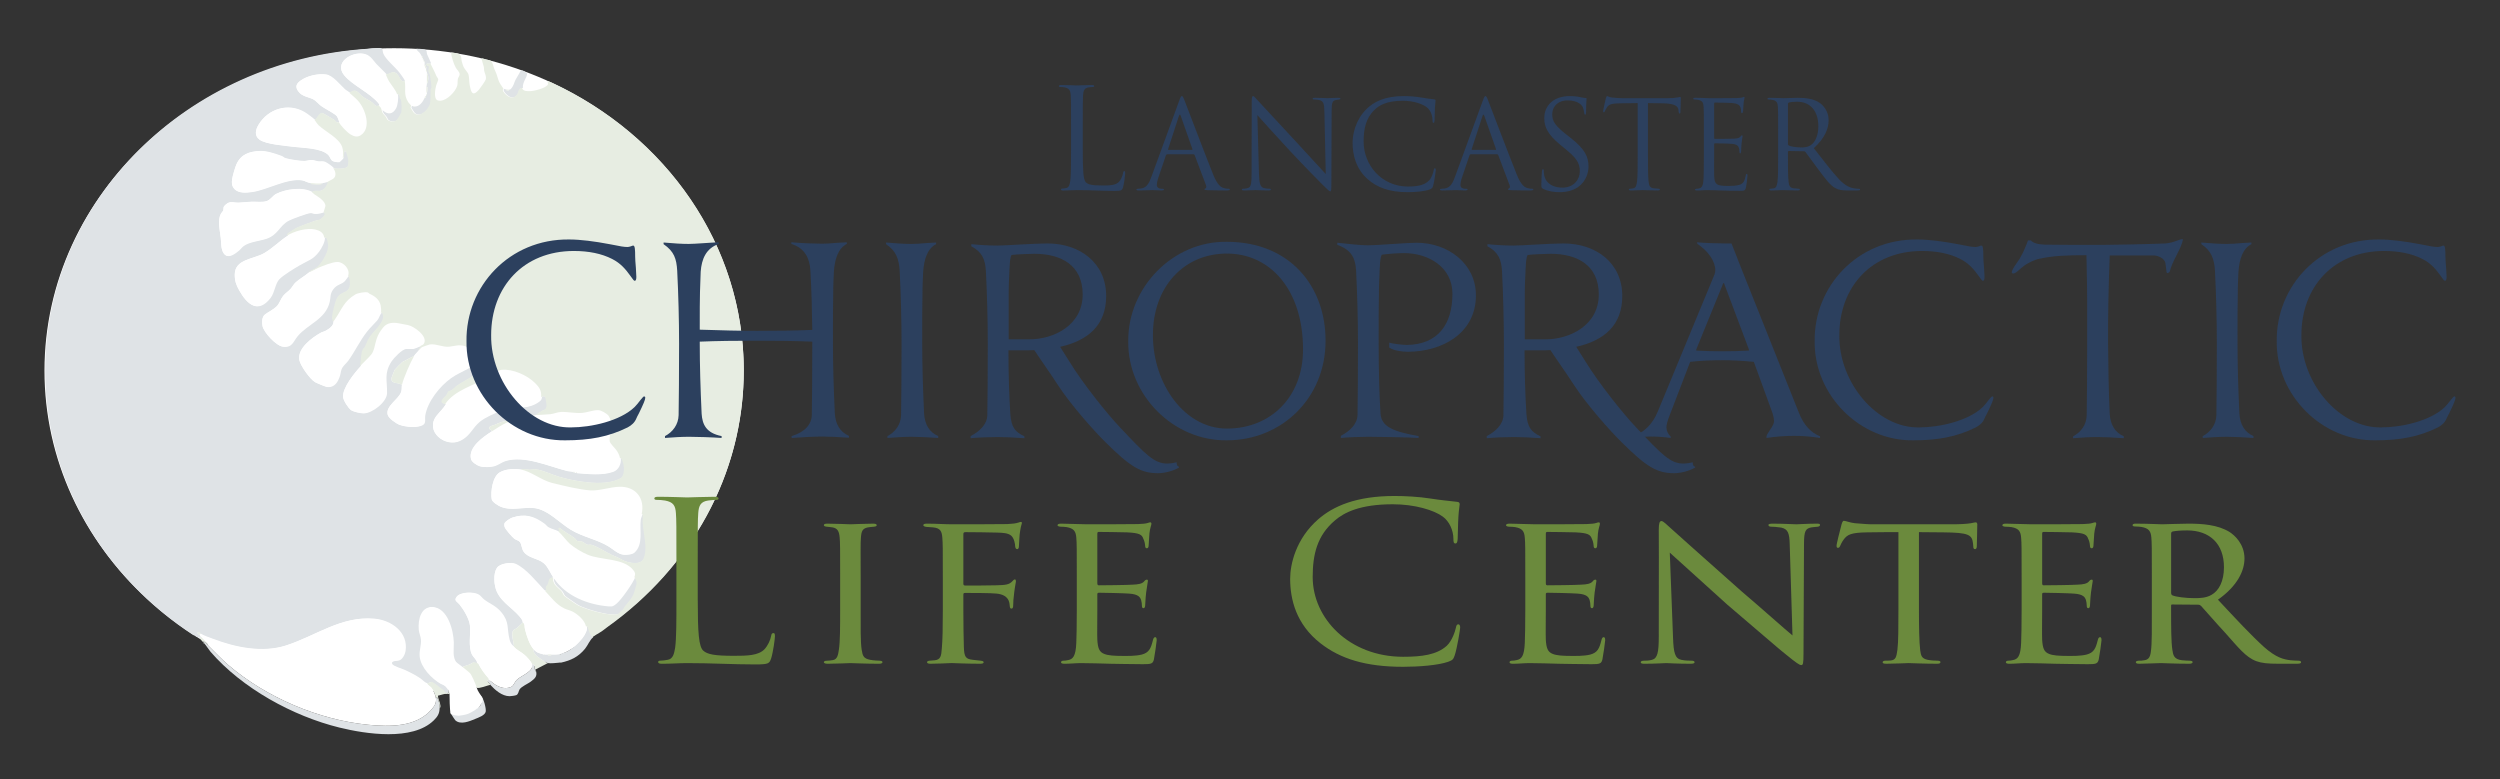 <?xml version="1.0" encoding="UTF-8"?>
<svg id="Layer_1" xmlns="http://www.w3.org/2000/svg" version="1.1" viewBox="0 0 612 190.762">
  <rect x="0" y="0" width="612" height="190.762" fill="#333333" stroke="none"/>
  <!-- Generator: Adobe Illustrator 29.6.1, SVG Export Plug-In . SVG Version: 2.1.1 Build 9)  -->
  <defs>
    <style>
      .st0 {
        fill: #fff;
      }

      .st1 {
        fill: #6b8a3d;
      }

      .st2 {
        fill: #dfe3e6;
      }

      .st3 {
        fill: #e7ede2;
      }

      .st4 {
        fill: #2c405e;
      }
    </style>
  </defs>
  <g>
    <ellipse class="st0" cx="96.481" cy="90.747" rx="85.592" ry="78.945"/>
    <path class="st2" d="M157.236,127.872c-.032-.645.109-.981,0-1.671-.033-.209.126-.444-.223-.381-.096.451-.375.953-.434,1.396-.349,2.621.685,5.987-1.503,8.038-.549.515-1.929.626-2.665.55-1.396-.144-2.568-1.338-3.726-2.043-2.788-1.697-6.299-2.297-9.233-4.078-2.813-1.707-5.614-4.949-9.003-5.307-2.712-.286-5.393.783-8.118-.312-.626-.252-2.139-1.175-2.247-1.857-.296-1.862.209-5.608,2.026-6.615,1.532-.849,3.586-.915,5.288-.646.663-.317,1.495.005,2.161.009.546.003.926-.162,1.527-.091,1.707.204,3.909,1.288,5.63,1.801,3.885,1.16,10.796,2.403,14.528.664.229-.107.535-.227.725-.385.774-.644.766-2.333.582-3.249-.036-.178-.328-1.151-.388-1.275-.108-.221-.235-.274-.473-.249.152,1.346-.513,2.864-1.826,3.333-2.668.952-6.168.551-8.933.329-.196-.016-.21-.109-.222-.111-.106-.014-.228.015-.333,0-.59-.086-.226-.147-.333-.222-.055-.039-1.112-.102-1.34-.158-4.56-1.127-10.536-3.921-15.214-2.476-.858.265-1.732.95-2.558,1.214-.996.318-2.759.36-3.763.059-.683-.205-1.954-1.025-2.141-1.742-.752-2.884,2.991-5.456,5.05-6.771.128-.49-.459-.387-.544-.624-.275-.766.774-.791,1.208-.986,1.569-.706,2.598-1.113,4.327-1.164.267-.008,3.94-.756,4.104-.888.018-.015-.012-.158.001-.221.115-.044.208.109.221.11.413.035,1.113-.183,1.553-.222l1.696-1.133c1.643-.392.918-1.97.774-3.168-.339-.562-.566-.211-1.028-.137-.049.577-.204.811-.672,1.158-2.889,2.142-5.925.973-9.005,2.087-1.59.575-4.236,1.746-5.52,2.8-1.856,1.524-2.314,3.451-4.763,4.666-3.605,1.788-8.923-2.303-5.77-6.216.872-1.083,1.385-1.436,2.216-2.721-.173-.071-.645-.258-.747-.361-.559-.57.74-1.491,1.017-1.865.167-.225.364-.824.536-.96.177-.14.441-.094.626-.208.582-.359,1.017-.889,1.526-1.247,1.357-.953,3.092-1.706,4.352-2.747.407-.336.803-.818.627-1.381-.089-.284-.569-.962-.949-.884-.174.175-1.256.783-1.55.946-1.376.757-2.854,1.365-4.144,2.29-2.816,2.02-5.824,5.768-6.369,9.273-.115.742.246,1.713-.48,2.183-1.337.867-4.297.536-5.756.007-.861-.312-2.716-1.604-2.944-2.49-.553-2.147,2.648-3.694,3.298-5.583.228-.664.083-1.225.199-1.743-.993-.625-2.88-.083-2.526-1.806.02-.097.667-1.719.724-1.827.064-.121,1.756-1.859,1.917-1.966l2.879-1.503c.26-.442.852-.92,1.22-1.442.025-.035.037-.171.105-.278.145-.226.531-.336.45-.72-.345.179-1.755.777-2.052.777h-1.664c-.974,0-3.076,2.225-3.608,3.048-1.886,2.92-1.042,4.607-1.097,7.769-.039,2.194-3.654,4.958-5.721,4.947-.757-.004-2.468-.359-3.088-.804-.682-.489-1.863-2.322-1.947-3.156-.227-2.258,2.82-5.983,4.313-7.588.277-1.1.195-3.163.69-4.136.119-.233.363-.34.465-.533.418-.791.657-1.636,1.149-2.401.906-1.411,3.37-3.388,3.356-5.073-.003-.297-.083-1.082-.558-.949-.473.595-.615,1.371-1.06,1.88-.816.933-1.759,1.792-2.536,2.789-1.744,2.24-2.909,4.792-4.564,7.085-.395.547-1.135,1.165-1.472,1.745-.366.629-.34,1.273-.539,1.901-.475,1.501-1.278,2.95-3.082,2.795-.434-.037-2.572-.943-3.017-1.197-1.235-.706-3.623-4.057-3.867-5.452-.493-2.823,3.121-5.468,5.31-6.683.344-.191.724-.236,1.039-.403.892-.474,2.066-1.229,2.032-2.35-.012-.397-.201-.607-.197-.909.011-.775.76-3.836,1.098-4.569.734-1.591,1.99-1.399,2.818-2.285.678-.727.599-2.62.052-3.443-.062.161-.856,1.219-1.01,1.375-.839.854-1.911.724-2.853,2.028-.801,1.108-.575,1.857-.845,3.038-.973,4.261-5.374,5.439-7.822,8.374-1.177,1.411-1.299,2.895-3.611,2.607-1.668-.208-4.689-3.462-5.019-5.076-.178-.872-.16-2.218.585-2.804.853-.671,2.191-1.25,2.984-2.119.599-.656.905-1.745,1.51-2.484.523-.639,1.279-1.085,1.829-1.721.433-.501.693-1.084,1.216-1.557.892-.806,2.232-1.57,3.274-2.439.716-.597,1.003-.578,1.723-.994,1.349-.779,3.032-3.741,3.142-5.288.034-.478-.173-1.706-.437-2.086-.145-.209-.323-.192-.546-.175.062,1.058-.779,2.587-1.398,3.428-1.488,2.023-2.698,2.171-4.737,3.361-1.347.786-3.962,2.357-5.011,3.42-1.012,1.025-1.137,3.274-2.164,4.603-3.08,3.985-5.79,1.485-7.672-1.867-.755-1.345-1.11-2.298-1.094-3.897.037-3.756,4.581-3.73,7.137-5.186,2.177-1.24,3.856-3.039,5.845-4.305.01-.184.021-.373.144-.523.183-.223,2.136-1.433,2.476-1.572,1.363-.559,2.82-1.061,4.196-1.572.414-.154.93-.126,1.322-.342.143-.079,1.022-.951,1.053-1.064.084-.309-.178-.527-.206-.807-.277.378-1.591.542-2.056.556-.56.017-.905-.249-1.406-.2-.811.08-4.539,1.453-5.331,1.888-2.269,1.244-2.592,3.482-5.457,4.416-1.675.546-4.22.742-5.606,1.826-.365.286-.686.744-1.056,1.052-1.054.877-2.751,2.19-3.805.595-.651-.985-.56-2.64-.685-3.753-.21-1.869-.843-4.161.03-5.853.142-.274.501-.576.586-.856.087-.287.014-.566.133-.865.087-.217.755-.806.971-.915.91-.462,1.695-.096,2.551-.111,1.084-.019,2.235-.187,3.323-.226,1.123-.04,2.553.182,3.635-.136.924-.272,1.523-1.357,2.336-1.768,2.409-1.219,6.548-1.818,8.951-.421.535-.596,1.326-.215,2.027-.358,1.007-.205,1.666-1.245,1.855-2.194-.291.118-1.463.287-1.664.444-.01.008.046.192-.073.224-.332.089-1.858.008-2.263-.056-.185-.029-.389-.016-.326-.279-1.038-.128-1.395-.555-2.059-.659-3.727-.585-8.479,2.287-12.229,2.843-1.467.217-3.478.412-4.514-.851-.603-.736-.604-1.418-.469-2.358.104-.723.721-2.849,1.021-3.528,1.115-2.525,3.171-3.205,5.773-3.324,1.649-.075,3.833.67,5.405,1.248.248.091.454.366.837.495.94.316,3.639.721,4.629.705.601-.01,1.236-.253,1.887-.235.544.015,1.073.263,1.559.33.455.063.94-.043,1.406.036.51.086,2.069,1.215,2.411,1.638.724.186,2.961.201,3.442-.384.266-.324.273-1.364.221-1.782-.02-.158-.448-1.75-.502-1.828-.531-.767-.515,1.099-.59,1.292-.088.225-.227.132-.242.15-.022.027-.021.16-.116.268-.096.109-.793.802-.85.819-.31.093-1.4-.105-1.687-.264-.499-.277-.68-1.104-1.062-1.489-1.712-1.727-6.18-1.689-8.54-1.998-2.082-.273-6.775-.599-8.321-1.773-1.308-.994-.968-2.402-.213-3.653,2.352-3.897,7.266-5.454,11.283-3.094.642.377,2.11,1.486,2.628,1.976.527-.381,1.031-1.769,1.83-1.769.204-0,2.701,1.479,3.041,1.723.284.204.612.853,1.008.49-.237-.407-.362-.99-.591-1.351-.39-.617-3.067-1.94-3.883-2.551-.579-.435-1.327-1.337-1.923-1.627-1.216-.592-2.636-.659-3.587-1.849-1.001-1.252-.536-2.069.673-2.878,1.634-1.094,4.084-1.614,6.026-1.382,1.662.199,3.394,2.488,4.614,3.595.37.336,1.091.725,1.333.942,1.724-1.541,2.364.414,3.583,1.131.658.387,1.378.722,2.015,1.202.426.321.92,1.281,1.5.663-.036-.051-.032-.245-.127-.367-2.047-2.615-6.432-4.453-8.472-6.953-2.485-3.046,1.663-5.729,4.633-5.3,1.701.246,2.286,1.452,3.244,2.524.348.39,2.412,2.371,2.497,2.551.709.015,1.313-.668,2.024-.534,1.236.232,1.388,1.939,2.047,2.176.19.068.432.109.366-.2-.195-.395-.956-1.439-1.264-1.843-1.048-1.374-3.399-3.26-3.953-4.643-.286-.715.037-1.414-.939-1.4-.836.012-1.746.087-2.674.189C45.878,14.771,11.065,48.954,11.065,90.718c0,26.86,14.401,50.583,36.401,64.85l-.047-.198c.174.131.348.26.522.392.109.082.583.224.704.348.325.088.223-.202.111-.444-.028-.06-.08-.193-.111-.222-.147-.137-.67-.176-.554-.665.21-.007.447-.01.643.074.181.078.121.25.133.258.627.443,2.204.972,2.997,1.273,5.543,2.106,12.137,3.475,17.913,1.613,7.292-2.351,13.496-7.271,21.625-6.546,4.136.369,8.298,3.309,7.593,7.924-.122.801-.743,2.063-1.577,2.306-.47.137-2.075.024-1.689.862.241.522,2.408,1.149,3.015,1.424,1.324.601,2.683,1.287,3.888,2.102.452.306,1.134,1.076,1.583,1.135.522.068.652-.08,1.057-.337,1.169.43,2.036,1.468,3.105,2.11.321.72,1.463,1.157,1.162.002-.291-1.117-1.136-1.112-1.914-1.556-2.221-1.27-4.917-4.049-5.172-6.723-.141-1.48.414-2.706.317-4.09-.058-.823-.465-1.614-.538-2.457-.222-2.547.543-5.855,3.705-5.593,3.669.304,5.067,5.685,5.159,8.708.056,1.826-.442,3.532.771,5.109.26.338.771.657.998.943.542-.331,1.174-.419,1.743-.642.295-.116.874-.532,1.113-.564.041-.005.687.172.804.207-.043-.812-.869-1.335-1.239-2.033-1.021-1.928-.293-5.038-.535-7.232-.175-1.585-1.549-3.865-2.555-5.1-.575-.706-1.447-.894-.662-1.889.966-1.225,4.183-1.251,5.401-.522.47.281.824.836,1.263,1.178,1.478,1.149,2.862,1.51,4.208,3.114,2.094,2.496,1.336,3.96,2.047,6.718.205.795.444,1.087.945,1.662.219-.113.078-.387.057-.554-.117-.955-.547-2.196-.228-3.112.152-.435.755-.591,1.111-.886.477-.396.951-.887,1.389-1.329-.102-.108-.084-.396-.177-.544-1.656-2.611-4.877-3.972-6.224-6.978-.691-1.542-.91-4.347.028-5.788.729-1.119,3.51-1.514,4.642-.991,2.561,1.182,5.035,4.352,7.001,6.427.082.086.256.086.276.108.626.115.179-.467.238-.806.044-.253.398-.564.51-.832.286-.686.143-1.453,1.138-1.58-.728-1.075-1.275-2.548-2.277-3.437-1.442-1.281-3.787-1.184-4.993-2.883-.456-.642-.488-1.793-.885-2.332-.281-.381-.935-.496-1.328-.78-.532-.384-2.322-2.394-2.447-2.988-.048-.23-.093-.493-.048-.725.095-.494,1.45-1.344,1.936-1.504,3.143-1.04,5.33-.378,7.925,1.511.336.244.557.622.929.846.694.419,1.9.676,2.63,1.086.511-.384-.389-.814.276-.998,1.166,1.021,2.65,1.717,3.867,2.679.2.158.328.507.517.592.3.137.696.007,1.03.08.372.081,1.054.718,1.407.82.305.088.469-.074.7-.045,1.316.163,4.001,1.965,5.328,2.551,1.016.449,1.427.549,2.412,1.138,1.271.761,4.45,1.528,5.269-.153,1.193-2.448-.044-6.336-.172-8.94Z"/>
    <path class="st2" d="M48.934,156.11c-.12-.124-.594-.266-.704-.348-3.037-2.287-6.021-4.449-8.837-7.029-1.51-1.383-2.866-2.899-4.38-4.273-1.098-.997-.901-.945-1.72-2.052-.747-1.01-1.967-1.917-2.708-2.95-7.288-10.162-12.336-19.235-15.091-31.615-1.339-6.015-2.272-14.055-1.838-20.25.134-1.905.654-4.41.92-6.402.127-.948.842-2.07.96-2.923.076-.553-.04-1.159.038-1.737.175-1.296,1.216-3.45,1.583-4.851.626-2.386,1.066-4.964,1.521-7.354.318-1.671,1.219-3.221,1.915-4.742,2.155-4.711,5.15-10.396,8.439-14.415.235-.287.62-.471.765-.677.288-.407.334-1.097.787-1.653.453-.556,1.064-.643,1.347-.927.105-.105.284-.604.448-.828,1.91-2.622,5-5.562,7.455-7.743,12.811-11.378,28.923-18.661,45.963-20.816,2.204-.279,4.914-.738,7.113-.771.976-.014.653.685.939,1.4.554,1.383,2.905,3.269,3.953,4.643.308.404,1.07,1.448,1.264,1.843.066.308-.176.268-.366.2-.659-.237-.811-1.944-2.047-2.176-.711-.134-1.314.548-2.024.534-.085-.18-2.149-2.161-2.497-2.551-.958-1.073-1.543-2.278-3.244-2.524-2.97-.429-7.118,2.254-4.633,5.3,2.04,2.501,6.425,4.338,8.472,6.953.095.122.092.316.127.367-.58.618-1.074-.342-1.5-.663-.637-.48-1.358-.814-2.015-1.202-1.219-.718-1.859-2.672-3.583-1.131-.242-.217-.962-.605-1.333-.942-1.22-1.108-2.952-3.397-4.614-3.595-1.941-.232-4.392.288-6.026,1.382-1.208.809-1.673,1.625-.673,2.878.951,1.19,2.37,1.257,3.587,1.849.596.29,1.344,1.193,1.923,1.627.816.612,3.493,1.935,3.883,2.551.228.361.354.944.591,1.351-.395.363-.723-.286-1.008-.49-.34-.244-2.837-1.723-3.041-1.723-.799 0-1.303,1.388-1.83,1.769-.518-.49-1.986-1.599-2.628-1.976-4.018-2.36-8.931-.803-11.283,3.094-.755,1.251-1.095,2.658.213,3.653,1.545,1.175,6.239,1.501,8.321,1.773,2.359.309,6.828.271,8.54,1.998.382.386.563,1.212,1.062,1.489.286.159,1.376.357,1.687.264.057-.017.754-.71.85-.819.095-.108.094-.241.116-.268.015-.018.154.075.242-.15.075-.193.059-2.059.59-1.292.054.078.482,1.67.502,1.828.053.418.045,1.459-.221,1.782-.481.585-2.719.57-3.442.384-.342-.422-1.901-1.552-2.411-1.638-.466-.079-.952.027-1.406-.036-.486-.067-1.015-.315-1.559-.33-.652-.018-1.287.225-1.887.235-.989.016-3.689-.388-4.629-.705-.383-.129-.588-.403-.837-.495-1.572-.578-3.756-1.324-5.405-1.248-2.602.119-4.658.799-5.773,3.324-.3.679-.917,2.805-1.021,3.528-.136.94-.135,1.622.469,2.358,1.036,1.263,3.047,1.069,4.514.851,3.75-.556,8.502-3.428,12.229-2.843.664.104,1.02.531,2.059.659-.063.263.141.25.326.279.405.064,1.931.144,2.263.056.12-.032.063-.215.073-.224.201-.156,1.373-.326,1.664-.444-.19.948-.848,1.989-1.855,2.194-.701.143-1.492-.239-2.027.358-2.403-1.397-6.542-.798-8.951.421-.813.412-1.412,1.497-2.336,1.768-1.082.318-2.512.095-3.635.136-1.088.039-2.239.207-3.323.226-.856.015-1.641-.351-2.551.111-.215.109-.884.698-.971.915-.119.299-.047.578-.133.865-.085.28-.445.582-.586.856-.873,1.692-.241,3.984-.03,5.853.125,1.112.034,2.768.685,3.753,1.054,1.595,2.751.281,3.805-.595.37-.308.691-.766,1.056-1.052,1.386-1.084,3.931-1.28,5.606-1.826,2.865-.934,3.188-3.172,5.457-4.416.792-.434,4.52-1.807,5.331-1.888.501-.05.846.217,1.406.2.465-.014,1.779-.179,2.056-.556.028.28.29.499.206.807-.031.113-.91.985-1.053,1.064-.391.216-.908.188-1.322.342-1.377.511-2.833,1.013-4.196,1.572-.34.139-2.292,1.35-2.476,1.572-.123.15-.134.339-.144.523-1.989,1.266-3.669,3.065-5.845,4.305-2.556,1.456-7.1,1.43-7.137,5.186-.016,1.6.339,2.553,1.094,3.897,1.883,3.352,4.592,5.852,7.672,1.867,1.027-1.329,1.152-3.578,2.164-4.603,1.049-1.062,3.665-2.633,5.011-3.42,2.039-1.191,3.249-1.339,4.737-3.361.619-.841,1.46-2.37,1.398-3.428.223-.017.401-.035.546.175.264.38.471,1.608.437,2.086-.11,1.547-1.793,4.509-3.142,5.288-.721.416-1.007.397-1.723.994-1.042.869-2.383,1.633-3.274,2.439-.524.473-.783,1.056-1.216,1.557-.55.636-1.306,1.082-1.829,1.721-.605.739-.911,1.827-1.51,2.484-.793.869-2.132,1.447-2.984,2.119-.745.587-.763,1.933-.585,2.804.33,1.614,3.351,4.868,5.019,5.076,2.312.288,2.434-1.196,3.611-2.607,2.448-2.935,6.849-4.114,7.822-8.374.27-1.181.044-1.93.845-3.038.942-1.304,2.015-1.173,2.853-2.028.154-.157.948-1.215,1.01-1.375.547.823.626,2.716-.052,3.443-.827.887-2.084.694-2.818,2.285-.338.733-1.087,3.794-1.098,4.569-.004.302.184.512.197.909.034,1.121-1.14,1.877-2.032,2.35-.314.167-.695.212-1.039.403-2.189,1.215-5.803,3.861-5.31,6.683.244,1.395,2.632,4.746,3.867,5.452.445.254,2.583,1.16,3.017,1.197,1.805.156,2.607-1.294,3.082-2.795.199-.629.173-1.272.539-1.901.338-.58,1.078-1.198,1.472-1.745,1.655-2.292,2.82-4.845,4.564-7.085.777-.998,1.72-1.857,2.536-2.789.445-.509.588-1.284,1.06-1.88.474-.133.555.652.558.949.014,1.685-2.45,3.662-3.356,5.073-.491.765-.731,1.611-1.149,2.401-.102.193-.346.3-.465.533-.496.973-.413,3.036-.69,4.136-1.494,1.605-4.541,5.33-4.313,7.588.084.834,1.265,2.668,1.947,3.156.62.444,2.331.8,3.088.804,2.067.011,5.682-2.753,5.721-4.947.055-3.161-.789-4.849,1.097-7.769.532-.823,2.634-3.048,3.608-3.048h1.664c.297,0,1.707-.598,2.052-.777.081.384-.305.494-.45.72-.068.107-.08.243-.105.278-.368.523-.96,1.001-1.22,1.442l-2.879,1.503c-.162.107-1.853,1.844-1.917,1.966-.057.107-.704,1.73-.724,1.827-.355,1.723,1.532,1.181,2.526,1.806-.116.518.03,1.079-.199,1.743-.65,1.89-3.851,3.436-3.298,5.583.228.886,2.083,2.178,2.944,2.49,1.459.529,4.419.86,5.756-.007.725-.47.364-1.441.48-2.183.546-3.505,3.553-7.253,6.369-9.273,1.289-.925,2.768-1.533,4.144-2.29.295-.162,1.377-.771,1.55-.945.38-.078.86.6.949.884.176.562-.219,1.045-.627,1.381-1.261,1.041-2.995,1.794-4.352,2.747-.51.358-.944.888-1.526,1.247-.185.114-.449.067-.626.208-.172.136-.369.736-.536.96-.277.374-1.576,1.295-1.017,1.865.102.104.574.291.747.361-.831,1.285-1.344,1.638-2.216,2.721-3.153,3.913,2.166,8.004,5.77,6.216,2.45-1.215,2.907-3.142,4.763-4.666,1.284-1.054,3.93-2.225,5.52-2.8,3.08-1.114,6.116.054,9.005-2.087.468-.347.624-.582.672-1.158.462-.074.689-.425,1.028.137.144,1.198.869,2.776-.774,3.168l-1.696,1.133c-.439.039-1.14.257-1.553.222-.014-.001-.106-.154-.221-.11-.013.064.017.207-.001.221-.164.132-3.837.88-4.104.888-1.728.051-2.758.459-4.327,1.164-.434.195-1.483.22-1.208.986.085.237.672.134.544.624-2.059,1.316-5.802,3.887-5.05,6.771.187.717,1.458,1.537,2.141,1.742,1.004.301,2.767.259,3.763-.059.826-.264,1.7-.949,2.558-1.214,4.678-1.444,10.654,1.35,15.214,2.476.227.056,1.284.119,1.34.158.107.075-.257.136.333.222.105.015.226-.014.333,0,.012.002.026.095.222.111,2.765.223,6.265.623,8.933-.329,1.313-.469,1.978-1.986,1.826-3.333.238-.026.365.028.473.249.061.124.353,1.097.388,1.275.184.916.192,2.605-.582,3.249-.19.158-.495.278-.725.385-3.733,1.739-10.643.496-14.528-.664-1.72-.514-3.922-1.597-5.63-1.801-.6-.072-.98.094-1.527.091-.666-.004-1.498-.326-2.161-.009-1.702-.269-3.756-.203-5.288.646-1.817,1.007-2.322,4.753-2.026,6.615.108.682,1.622,1.605,2.247,1.857,2.725,1.095,5.406.026,8.118.312,3.389.358,6.19,3.6,9.003,5.307,2.934,1.781,6.445,2.381,9.233,4.078,1.158.705,2.329,1.899,3.726,2.043.736.076,2.115-.034,2.665-.55,2.188-2.051,1.154-5.417,1.503-8.038.059-.443.338-.945.434-1.396.349-.063.19.172.223.381.109.691-.032,1.026-0,1.671.128,2.604,1.365,6.492.172,8.94-.819,1.681-3.997.913-5.269.153-.985-.589-1.395-.689-2.412-1.138-1.326-.586-4.012-2.388-5.328-2.551-.231-.029-.394.134-.7.045-.353-.102-1.035-.738-1.407-.82-.334-.073-.729.057-1.03-.08-.189-.086-.317-.434-.517-.592-1.217-.963-2.701-1.658-3.867-2.679-.665.185.235.614-.276.998-.73-.41-1.935-.667-2.63-1.086-.372-.224-.593-.602-.929-.846-2.595-1.889-4.781-2.551-7.925-1.511-.486.161-1.84,1.01-1.936,1.504-.045.232-.001.495.048.725.125.594,1.915,2.605,2.447,2.988.393.283,1.047.398,1.328.78.397.539.429,1.69.885,2.332,1.206,1.699,3.551,1.602,4.993,2.883,1.001.889,1.549,2.362,2.277,3.437-.995.128-.851.894-1.138,1.58-.112.268-.465.579-.51.832-.059.339.387.92-.238.806-.02-.021-.195-.022-.276-.108-1.966-2.075-4.44-5.245-7.001-6.427-1.132-.522-3.913-.128-4.642.991-.938,1.441-.719,4.246-.028,5.788,1.347,3.006,4.568,4.367,6.224,6.978.094.148.075.436.177.544-.438.441-.912.933-1.389,1.329-.356.295-.959.451-1.111.886-.319.916.111,2.156.228,3.112.02.168.162.441-.057.554-.501-.575-.74-.867-.945-1.662-.711-2.757.047-4.222-2.047-6.718-1.345-1.603-2.73-1.964-4.208-3.114-.439-.341-.792-.896-1.263-1.178-1.218-.729-4.435-.703-5.401.522-.785.995.087,1.183.662,1.889,1.006,1.235,2.381,3.515,2.555,5.1.242,2.194-.486,5.303.535,7.232.37.698,1.197,1.221,1.239,2.033-.117-.036-.763-.213-.804-.207-.238.032-.818.448-1.113.564-.569.223-1.202.311-1.743.642-.227-.286-.739-.605-.998-.943-1.213-1.577-.716-3.283-.771-5.109-.092-3.023-1.49-8.404-5.159-8.708-3.163-.262-3.927,3.045-3.705,5.593.073.843.481,1.634.538,2.457.097,1.384-.458,2.611-.317,4.09.255,2.674,2.951,5.453,5.172,6.723.777.445,1.623.44,1.914,1.556.301,1.155-.842.718-1.162-.002-1.069-.642-1.936-1.68-3.105-2.11-.405.257-.535.405-1.057.337-.449-.058-1.131-.829-1.583-1.135-1.205-.815-2.564-1.502-3.888-2.102-.606-.275-2.774-.902-3.015-1.424-.386-.837,1.219-.725,1.689-.862.834-.243,1.454-1.505,1.577-2.306.705-4.615-3.457-7.556-7.593-7.924-8.13-.725-14.333,4.195-21.625,6.546-5.776,1.862-12.369.493-17.913-1.613-.794-.302-2.371-.83-2.997-1.273-.012-.008.048-.181-.133-.258-.196-.084-.433-.081-.643-.074-.116.49.407.528.554.665.031.029.083.162.111.222.113.242.214.532-.111.444Z"/>
    <path class="st2" d="M50.82,157.885c1.712,1.686,3.33,3.425,5.16,4.99,9.199,7.866,22.096,13.363,34.147,14.551,5.285.521,11.759.615,15.543-3.784.723-.841,1.161-1.508,1.052-2.664.06-.089.172-.354.331-.222.049.04.376,1.045.413,1.197.126.521.149.932.143,1.465-.015,1.299-.523,2.052-1.437,2.945-5.19,5.074-16.634,3.326-23.057,1.751-11.429-2.804-23.841-9.624-31.577-18.564-.354-.409-1.254-1.801-1.496-1.999.032-.229.007-.253-.222-.222-.005-.031-.005-.08,0-.111.015-.093-.054-.317.165-.221.181.08.629.686.833.887Z"/>
    <path class="st3" d="M128.019,152.338c.591.626.306.893.493,1.67.372,1.539,1.088,3.831,2.169,4.987-.279.44.363,1.193.661,1.502.382.396,2.302,1.738,2.777,1.826l-2.995,1.553c-.011-.012-.195.048-.224-.072-.096-.393.121-1.305-.663-1.148-.121-.656-1.305-1.884-1.827-2.333-.972-.834-1.861-1.119-2.72-2.105.219-.113.078-.387.057-.554-.117-.955-.547-2.196-.228-3.112.152-.435.755-.591,1.111-.886.477-.396.951-.887,1.389-1.329Z"/>
    <path class="st2" d="M145.211,155.999c-.862.684-1.274,1.943-2,2.826-1.635,1.989-3.45,2.849-5.875,3.387-.016-.167-.317-.167-.333,0-.769.064-2.185.24-2.884.111-.476-.088-2.396-1.43-2.777-1.826-.298-.309-.94-1.062-.661-1.502.844.903,1.348.888,2.44,1.22.028.009.074.12.156.108l.066-.108c.252.02.521-.004.776,0,.01.062-.019.208-.001.222.042.032,1.073.113.888-.222.744-.009,1.366.028,2.107-.111.185.195.258.147.222-.111,1.327-.313,1.995-.717,3.048-1.556,1.239-.987,3.61-3.376,3.275-5.101.305-.015.338-0.0.439.283.296.828.475,1.732,1.114,2.38Z"/>
    <path class="st2" d="M130.237,162.656c.784-.157.567.755.663,1.148.029.12.213.061.224.072.025.027-.024.168,0,.222-.203.175-.141.262.111.222.322,1.291-.337,1.812-1.294,2.533-.723.545-2.303,1.212-2.744,1.915-.265.423-.279,1.19-.816,1.403-.311.124-1.277.258-1.635.258-1.85.001-3.579-1.535-4.714-2.781-.022-.024-.008-.146-.067-.212-.216-.241-1.137-.813-.266-1.119,1.313,1.43,3.472,2.711,5.435,1.831.637-.286.81-1.156,1.329-1.667.721-.711,1.949-1.235,2.766-1.893.659-.531,1.181-.986,1.007-1.932Z"/>
    <path class="st2" d="M105.503,15.423c-.061.396-1.008-.018-1.0.279.012.406.655.488.676.564.064.236-.176.787-.114,1.202.05.333.349.659.412,1.033.09.54.362,2.411.345,2.864-.008.203-.193.356-.202.555-.048,1.039.009,2.18-.116,3.212-.182,1.507-2.723,4.108-4.104,2.329-.077-.099-.63-.967-.648-1.025-.094-.297.084-.388.093-.472.108.01.228-.015.333,0-.039.255.042.31.222.111,1.241.114,2.107-1.106,2.551-2.108.287.068.276-.217.333-.444.016-.063-.012-.152,0-.222.236.027.248.014.222-.222.024-.022-.022-.163,0-.222.083-.22.209-1.422.111-1.554-.014-.018-.16.011-.222.001.005-.213.104-.48.111-.777.432-.853.486-1.822,0-2.663-.001-.111-.002-.222,0-.333.006-.28.093-.516-.222-.444.004-.073 0-.148,0-.222-0-.017.119-.074.071-.329-.047-.253-.264-.659-.403-.891.003-.093.016-.424,0-.444.026-.236.014-.248-.222-.222-.01-.066.017-.206,0-.222.026-.236.014-.248-.222-.222-.017-.09.025-.305,0-.333.005-.262.075-.385-.222-.333-.071-.197-.376-.706-.506-.88-.265-.353-.788-.602-.824-1.059,1.001-.01,1.65.11,1.89.159.898.182.449.722.787,1.375.35.676.579,1.351.871,1.958Z"/>
    <path class="st3" d="M116.816,162.323c.089.027.206-.003.274.109.684,1.357,1.498,2.483,2.502,3.609.085.095.085.251.108.276-.871.307.05.878.266,1.119.059.066.045.188.067.212-.692.136-2.749.982-3.325.719-.382-.174-1.49-2.211-1.843-2.706-.544-.763-1.14-1.623-1.709-2.34.542-.331,1.174-.419,1.743-.642.295-.116.875-.532,1.113-.564.041-.005.687.172.804.207Z"/>
    <path class="st2" d="M117.372,170.202c.14-.138.329.088.426.183.574.563,1.266,3.041,1.101,3.841-.188.906-1.767,1.432-2.561,1.765-1.392.584-3.62,1.535-4.903.316-.095-.09-.899-1.342-1.01-1.542-.071-.128-.214-.163-.097-.348.219-.347.651.27,1.005.327,1.666.266,4.044-.668,5.52-1.456,1.014-.541,1.128-1.163.841-2.244-.052-.194-.452-.713-.322-.842Z"/>
    <path class="st2" d="M128.019,21.525c-.95-.055-.877,1.162-1.391,1.771-.814.966-1.798.595-2.604-.161-.243-.228-1.104-1.124-.554-1.388.098.078.22.078.333.111.082.189.188.289.395.331.506.104.353-.195.381-.221.036-.034.281-.019.411-.143.775-.738.81-1.494,1.208-2.287.321-.641.84-1.334,1.125-1.981.1-.228.083-.248.258-.297.333-.093.826.166,1.021.396.199.235.369.11.418.375.139.755-1.219,2.145-1.003,3.493Z"/>
    <path class="st3" d="M109.829,168.981c.343-.035.416.71.228.838-.191.13-.857.012-1.161.058-.549.083-1.13.324-1.682.427.021.861.507,1.47.605,2.407.018.174.066.431-.207.707.006-.533-.018-.944-.143-1.465-.037-.152-.364-1.157-.413-1.197-.159-.133-.272.132-.331.222-.067-.719-.646-2.04-1.109-2.607-.355-.435-.957-.621-1.109-1.165.522.068.652-.08,1.057-.337,1.169.43,2.036,1.468,3.105,2.11.321.72,1.463,1.157,1.162.002Z"/>
    <path class="st3" d="M50.82,157.885c-.204-.201-.652-.807-.833-.887-.218-.096-.15.128-.165.221-.313-.094-.55-.565-.779-.834-.081-.095-.09-.256-.109-.275.325.088.223-.202.111-.444l1.615,1.658.16.561Z"/>
    <path class="st3" d="M104.504,20.526c.018-.801.004-1.85,0-2.663.486.84.432,1.81,0,2.663Z"/>
    <path class="st3" d="M104.394,21.303c.062.01.208-.019.222-.001.099.132-.028,1.334-.111,1.554-.195-.425-.122-1.063-.111-1.553Z"/>
    <path class="st3" d="M104.283,16.865c-.168-.244-.334-.629-.379-.917-.036-.23.045-.269.046-.303.14.232.356.638.403.891.048.255-.071.312-.071.329Z"/>
    <path class="st3" d="M124.581,21.969c-.028.026.124.325-.381.221-.207-.043-.313-.142-.395-.331.228.066.535.094.776.111Z"/>
    <path class="st3" d="M104.283,23.522c-.056.227-.046.512-.333.444.089-.201.012-.516.333-.444Z"/>
    <path class="st3" d="M104.283,17.087c.314-.072.228.164.222.444-.307.074-.237-.166-.222-.444Z"/>
    <path class="st3" d="M137.336,162.213c-.316.07-.293-.003-.333,0,.016-.167.317-.167.333,0Z"/>
    <path class="st3" d="M103.284,13.869c.297-.052.226.07.222.333-.02-.022-.189.031-.219-.003-.041-.048.024-.254-.003-.33Z"/>
    <path class="st3" d="M104.504,23.078c.026.236.014.248-.222.222.07-.414.136-.143.222-.222Z"/>
    <path class="st3" d="M103.728,14.979c.236-.026.248-.014.222.222-.061-.078-.158.199-.222-.222Z"/>
    <path class="st3" d="M49.822,157.331c.229-.031.253-.007.222.222-.098-.08-.15.186-.222-.222Z"/>
    <path class="st3" d="M103.506,14.535c.236-.026.248-.014.222.222-.088-.081-.144.193-.222-.222Z"/>
    <path class="st3" d="M131.236,164.321c-.252.04-.314-.047-.111-.222.024.055.073.071.111.222Z"/>
    <path class="st3" d="M101.399,26.074c-.18.199-.26.144-.222-.111.19.028.209.11.222.111Z"/>
    <path class="st0" d="M104.504,167.205c.152.545.754.73,1.109,1.165.463.567,1.042,1.888,1.109,2.607.108,1.156-.329,1.823-1.052,2.664-3.784,4.4-10.258,4.305-15.543,3.784-12.05-1.187-24.948-6.685-34.147-14.551-1.831-1.565-3.449-3.304-5.16-4.99l-.16-.561-1.615-1.658c-.028-.06-.08-.193-.111-.222-.005-.262-.075-.385.222-.333.627.443,2.204.972,2.997,1.273,5.543,2.106,12.137,3.475,17.913,1.613,7.292-2.351,13.496-7.271,21.625-6.546,4.136.369,8.298,3.309,7.593,7.924-.122.801-.743,2.063-1.577,2.306-.47.137-2.075.024-1.689.862.241.522,2.408,1.149,3.015,1.424,1.324.601,2.683,1.287,3.888,2.102.452.306,1.134,1.076,1.583,1.135Z"/>
    <path class="st0" d="M131.236,101.633c1.195-.107,2.511-.111,3.702-.236.823-.086,1.706-.504,2.561-.545,1.65-.079,3.467.368,5.221.23,1.199-.095,2.598-.682,3.878-.679.766.002,2.137.795,2.607,1.397.211.271.946,2.101.989,2.45.118.954-.315,1.058-.415,1.57-.034.173.129.389.08.456-.034.047-.253.038-.306.196-.053.158-.14,1.324-.102,1.515.144.706,1.346,1.702,1.796,2.421.312.499.665,1.179.731,1.765.152,1.346-.513,2.864-1.826,3.333-2.668.952-6.168.551-8.933.329.04-.253-.046-.312-.222-.111-.106-.014-.228.015-.333,0,.052-.297-.07-.226-.333-.222-.055-.039-1.112-.102-1.34-.158-4.56-1.127-10.536-3.921-15.214-2.476-.858.265-1.732.95-2.558,1.214-.996.318-2.759.36-3.763.059-.683-.205-1.954-1.025-2.141-1.742-.752-2.884,2.991-5.456,5.05-6.771,1.02-.652,2.511-1.644,3.584-2.129.442-.2,1.105-.177,1.408-.645.267-.008,3.94-.756,4.104-.888l.222-.111c.413.035,1.113-.183,1.553-.222Z"/>
    <path class="st0" d="M127.686,114.947c2.418.381,5.069,2.638,7.741,3.296,2.644.651,6.639,1.617,9.286,1.806,2.117.151,4.783-.816,7.092-.89,3.99-.129,6.327,2.771,5.495,6.662-.096.451-.375.953-.434,1.396-.349,2.621.685,5.987-1.503,8.038-.549.515-1.929.626-2.665.55-1.396-.144-2.568-1.338-3.726-2.043-2.788-1.697-6.299-2.297-9.233-4.078-2.813-1.707-5.614-4.949-9.003-5.307-2.712-.286-5.393.783-8.118-.312-.626-.252-2.139-1.175-2.247-1.857-.296-1.862.209-5.608,2.026-6.615,1.532-.849,3.586-.915,5.288-.646Z"/>
    <path class="st0" d="M136.893,130.147c.634.356,2.031,2.308,2.831,2.993,1.142.978,2.952,2.066,4.339,2.649,3.328,1.4,8.81.762,11.19,3.785.488.619.547.903.274,1.667-.51,1.431-3.374,5.506-4.546,6.492-.781.656-.975.793-2.039.706-5.072-.417-10.383-2.533-13.269-6.754-.074-.108-.147-.223-.222-.333-.728-1.075-1.275-2.548-2.277-3.437-1.442-1.281-3.787-1.184-4.993-2.883-.456-.642-.488-1.793-.885-2.332-.281-.381-.935-.496-1.328-.78-.532-.384-2.322-2.394-2.447-2.988-.048-.23-.093-.493-.048-.725.095-.494,1.45-1.343,1.936-1.504,3.143-1.04,5.33-.378,7.925,1.511.336.244.557.622.929.846.695.419,1.9.676,2.63,1.086Z"/>
    <path class="st0" d="M133.565,144.571c1.466,1.536,2.816,3.469,4.858,4.406.649.298,1.353.423,2.007.766,1.273.668,2.945,2.134,3.229,3.594.336,1.726-2.036,4.115-3.275,5.101-1.053.838-1.721,1.243-3.048,1.556-.162.038-.21.109-.222.111-.741.139-1.364.101-2.107.111-.295.004-.592.004-.887,0-.255-.004-.524.02-.776,0-.021-.002-.076-.114-.153-.095l-.069.095c-1.093-.333-1.596-.318-2.44-1.22-1.081-1.156-1.797-3.448-2.169-4.987-.188-.777.098-1.044-.493-1.67-.102-.108-.084-.396-.177-.544-1.656-2.611-4.877-3.972-6.224-6.978-.691-1.542-.91-4.347.028-5.788.729-1.119,3.51-1.514,4.642-.991,2.561,1.182,5.035,4.352,7.001,6.427.082.086.256.086.276.108Z"/>
    <path class="st0" d="M132.678,97.194c-.049.577-.204.811-.672,1.158-2.889,2.142-5.925.973-9.005,2.087-1.59.575-4.236,1.746-5.52,2.8-1.856,1.524-2.314,3.451-4.763,4.666-3.605,1.788-8.923-2.303-5.77-6.216.872-1.083,1.385-1.436,2.216-2.721,2.214-3.424,7.257-4.731,10.723-6.637.953-.524,2.069-1.69,3.085-1.795,2.73-.282,6.29,1.31,8.209,3.218,1.065,1.06,1.63,1.88,1.498,3.439Z"/>
    <path class="st0" d="M93.413,76.557c-.473.595-.615,1.371-1.06,1.88-.816.933-1.759,1.792-2.536,2.789-1.744,2.24-2.909,4.792-4.564,7.085-.395.547-1.135,1.165-1.472,1.745-.366.629-.34,1.273-.539,1.901-.475,1.501-1.278,2.95-3.082,2.795-.434-.037-2.572-.943-3.017-1.197-1.235-.706-3.623-4.057-3.867-5.452-.493-2.823,3.121-5.468,5.31-6.683.344-.191.724-.236,1.039-.403.892-.474,2.066-1.229,2.032-2.35.271-.007.416-.309.55-.504,1.744-2.531,2.143-4.395,5.004-6.09.587-.348,2.382-.671,3.019-.484.154.045.272.257.443.333,1.268.561,2.39,1.372,2.715,2.832.074.333.211,1.572.026,1.805Z"/>
    <path class="st0" d="M76.553,47.044c.211.123.409.392.629.536.875.575,2.703,1.651,2.681,2.851-.002.113-.372,1.31-.426,1.384-.277.378-1.591.542-2.056.556-.56.017-.905-.249-1.406-.2-.811.08-4.539,1.453-5.331,1.888-2.269,1.244-2.592,3.482-5.457,4.416-1.675.546-4.22.742-5.606,1.826-.365.286-.686.744-1.056,1.052-1.054.877-2.751,2.19-3.805.595-.651-.985-.56-2.64-.685-3.753-.21-1.869-.843-4.161.03-5.853.142-.274.501-.576.586-.856.087-.287.014-.566.133-.865.087-.217.755-.806.971-.915.91-.462,1.695-.096,2.551-.111,1.084-.02,2.235-.187,3.323-.226,1.123-.04,2.553.182,3.635-.136.924-.272,1.523-1.357,2.336-1.768,2.409-1.219,6.548-1.818,8.951-.421Z"/>
    <path class="st0" d="M116.151,89.317c-.174.175-1.256.783-1.55.945-1.376.757-2.854,1.365-4.144,2.29-2.816,2.02-5.824,5.768-6.369,9.273-.115.742.246,1.713-.48,2.183-1.337.867-4.297.536-5.756.007-.861-.312-2.716-1.604-2.944-2.49-.553-2.147,2.648-3.694,3.298-5.583.228-.664.083-1.225.199-1.743.367-1.638,2.117-5.609,2.995-7.101.26-.442.852-.92,1.22-1.442.413-.079.56-.491.92-.688.141-.077,1.77-.631,1.903-.648,1.614-.207,3.132.731,4.763.548,1.405-.158,2.163-.552,3.733-.16.758.19,2.279,1.243,2.573,1.975.23.574.094,2.179-.36,2.634Z"/>
    <path class="st0" d="M125.69,158.218c.859.986,1.749,1.271,2.72,2.105.523.448,1.707,1.677,1.827,2.333.174.947-.348,1.401-1.007,1.932-.816.658-2.045,1.183-2.766,1.893-.518.511-.691,1.381-1.329,1.667-1.963.88-4.122-.401-5.435-1.831-.023-.025-.023-.181-.108-.276-1.004-1.126-1.818-2.252-2.502-3.609-.069-.112-.185-.082-.274-.109-.043-.812-.869-1.335-1.239-2.033-1.021-1.928-.293-5.038-.535-7.232-.175-1.585-1.549-3.865-2.555-5.1-.575-.706-1.447-.894-.662-1.889.966-1.225,4.183-1.251,5.401-.522.47.281.824.836,1.263,1.178,1.478,1.149,2.862,1.51,4.208,3.114,2.094,2.496,1.336,3.96,2.047,6.718.205.795.444,1.087.945,1.662Z"/>
    <path class="st0" d="M85.427,67.459c-.062.161-.856,1.219-1.01,1.375-.839.854-1.911.724-2.853,2.028-.801,1.108-.575,1.857-.845,3.038-.973,4.261-5.374,5.439-7.822,8.374-1.177,1.411-1.299,2.895-3.611,2.607-1.668-.208-4.689-3.462-5.019-5.076-.178-.872-.16-2.218.585-2.804.853-.671,2.191-1.25,2.984-2.119.599-.656.905-1.745,1.51-2.484.523-.639,1.279-1.085,1.829-1.721.433-.501.693-1.084,1.216-1.557.892-.806,2.232-1.57,3.274-2.439.855-.204,1.671-.782,2.475-1.13,1.137-.493,3.491-1.432,4.674-1.424,1.535.01,3.175,1.871,2.612,3.332Z"/>
    <path class="st0" d="M79.548,58.139c.062,1.058-.779,2.587-1.398,3.428-1.488,2.023-2.698,2.171-4.737,3.361-1.347.786-3.962,2.357-5.011,3.42-1.012,1.025-1.137,3.274-2.164,4.603-3.08,3.985-5.79,1.485-7.672-1.867-.755-1.345-1.11-2.298-1.094-3.897.037-3.756,4.581-3.73,7.137-5.186,2.177-1.24,3.856-3.039,5.845-4.305,1.738-1.107,4.878-1.981,6.9-1.521,1.022.232,2.125.777,2.195,1.965Z"/>
    <path class="st0" d="M103.173,84.657c-.345.179-1.755.777-2.052.777h-1.664c-.974,0-3.076,2.225-3.608,3.048-1.886,2.92-1.042,4.607-1.097,7.769-.039,2.194-3.654,4.958-5.721,4.947-.757-.004-2.468-.359-3.088-.804-.682-.489-1.863-2.322-1.947-3.156-.227-2.258,2.82-5.983,4.313-7.588.869-.935,1.957-1.878,2.775-2.858.751-.9.909-2.614,1.299-3.773.394-1.171.842-1.883,1.601-2.836.94-1.18,2.371-1.303,3.781-1.047.752.136,1.572.29,2.327.446,1.486.307,4.905,2.737,3.901,4.511-.211.374-.502.398-.822.564Z"/>
    <path class="st0" d="M81.766,41.163c.591.729.88,1.973-.008,2.6-.171.121-1.137.653-1.323.729-.291.118-1.463.287-1.664.444-.904.036-1.772-.001-2.662-.111-1.038-.128-1.395-.555-2.059-.659-3.727-.585-8.479,2.287-12.229,2.843-1.467.217-3.478.412-4.514-.851-.603-.736-.604-1.418-.469-2.358.104-.723.721-2.849,1.021-3.528,1.115-2.525,3.171-3.205,5.773-3.324,1.649-.075,3.833.67,5.405,1.248.248.091.454.366.837.495.94.316,3.639.721,4.629.705.601-.01,1.236-.253,1.887-.235.544.015,1.073.263,1.559.33.455.063.94-.043,1.406.036.51.086,2.069,1.215,2.411,1.638Z"/>
    <path class="st0" d="M77.219,29.403c.241.229.581.887.997,1.278,1.675,1.57,5.043,3.14,5.76,5.334.245.752.324,1.828.121,2.598-.022.027-.021.16-.116.268-.096.109-.793.802-.85.819-.31.093-1.4-.105-1.687-.264-.499-.277-.68-1.104-1.062-1.489-1.712-1.727-6.18-1.689-8.54-1.998-2.082-.273-6.775-.599-8.321-1.773-1.308-.994-.968-2.402-.213-3.653,2.352-3.897,7.266-5.454,11.283-3.094.642.377,2.11,1.486,2.628,1.976Z"/>
    <path class="st0" d="M85.759,22.745c.605.542,1.49,1.267,2.054,1.884,1.798,1.964,3.449,6.678.705,8.477-.843.553-1.657.298-2.461-.174-.934-.549-2.414-2.146-2.961-3.085-.237-.407-.362-.99-.591-1.351-.39-.617-3.067-1.94-3.883-2.551-.579-.435-1.327-1.337-1.923-1.627-1.216-.592-2.636-.659-3.587-1.849-1.001-1.252-.536-2.069.673-2.878,1.634-1.094,4.084-1.614,6.026-1.382,1.662.199,3.394,2.488,4.614,3.595.37.336,1.091.725,1.333.942Z"/>
    <path class="st0" d="M94.633,18.196c.269.571.465,1.165.841,1.766.511.817,1.726,2.261,1.932,3.116.19.79-.019,2.662-.422,3.406-.854,1.577-2.058,1.647-3.349.477-.174-.824-.467-.782-.776-1.22-.036-.051-.032-.245-.127-.367-2.047-2.615-6.432-4.452-8.472-6.953-2.485-3.046,1.663-5.729,4.633-5.3,1.701.246,2.286,1.452,3.244,2.524.348.39,2.412,2.371,2.497,2.551Z"/>
    <path class="st3" d="M101.399,87.098c-.878,1.492-2.628,5.463-2.995,7.101-.993-.625-2.88-.083-2.526-1.806.02-.097.667-1.719.724-1.827.064-.121,1.756-1.859,1.917-1.966l2.879-1.503Z"/>
    <path class="st3" d="M125.357,102.853c-.302.468-.966.445-1.408.645-1.072.485-2.564,1.478-3.584,2.129.128-.49-.459-.387-.544-.624-.275-.766.774-.791,1.208-.986,1.569-.706,2.598-1.113,4.327-1.164Z"/>
    <path class="st3" d="M78.771,44.936c-.01.008.046.192-.073.224-.332.089-1.858.008-2.263-.056-.185-.029-.389-.016-.326-.279.89.11,1.758.147,2.662.111Z"/>
    <path class="st3" d="M48.934,155.444c-.147-.137-.67-.176-.554-.665.21-.007.447-.011.643.074.181.078.121.25.133.258-.297-.052-.226.07-.222.333Z"/>
    <path class="st3" d="M140.331,115.502c.262-.005.385-.075.333.222-.59-.086-.226-.147-.333-.222Z"/>
    <path class="st3" d="M129.683,101.854l-.222.111c.018-.015-.012-.157.001-.221.115-.044.207.109.221.11Z"/>
    <path class="st3" d="M140.997,115.723c.176-.201.262-.142.222.111-.196-.016-.21-.109-.222-.111Z"/>
    <path class="st2" d="M135.672,141.686c2.886,4.221,8.197,6.337,13.269,6.754,1.064.087,1.258-.049,2.039-.706,1.173-.986,4.036-5.061,4.546-6.492.351.871.716,1.156.407,2.127-.253.796-.466,1.807-.832,2.496-.543,1.024-1.285,1.729-1.95,2.598-.322.42-.843,1.498-1.222,1.774-.119.087-1.21.212-1.445.218-2.164.06-6.784-1.26-8.748-2.243-.367-.184-3.186-2.124-3.406-2.362-.217-.234-.368-.733-.617-1.047-.432-.545-1.327-1.179-1.693-1.746-.17-.263-.586-1.092-.349-1.371Z"/>
    <path class="st2" d="M97.406,23.078c.662-.149.476.429.64.857.076.199.289.393.331.557.132.522.196,2.486.062,3.004-.063.244-.794,1.448-.973,1.689-.502.674-1.325.705-2.045.372-.627-.291-.449-.546-.738-.927-.555-.734-.856-.757-1.049-1.669,1.292,1.17,2.495,1.099,3.349-.477.403-.744.612-2.616.422-3.406Z"/>
    <path class="st3" d="M135.007,160.215c.185.335-.846.253-.888.222-.018-.014.011-.16.001-.222.295.004.592.004.887,0Z"/>
    <path class="st3" d="M137.336,159.993c.036.258-.037.306-.222.111.012-.002.06-.073.222-.111Z"/>
    <path class="st3" d="M133.343,160.215l-.066.108c-.082.012-.127-.1-.156-.108l.069-.095c.077-.02.132.093.153.095Z"/>
    <path class="st3" d="M182.074,90.718c0-30.951-19.118-57.528-46.957-70.478,0,0-.897-.381-.949-.394-.321-.08.086.577-.043.833-.453.899-3.288,1.589-4.252,1.627-.65.025-1.916.095-2.057-.781-.95-.055-.877,1.162-1.391,1.771-.814.966-1.798.595-2.604-.161-.243-.228-1.104-1.124-.554-1.388-.475-.803-1.045-1.371-1.303-2.303-.344-1.241-.45-1.444-.958-2.592-.204-.461-.361-1.348-.62-1.71-.367-.514-.85-.415-1.351-.571-.316-.099-.983-.343-1.111-.272s.376,1.436.526,2.115c.071.321.008.635.074.925.161.704.581,1.294.394,2.111-.071.312-1.352,2.139-1.637,2.466-1.619,1.859-1.962.704-2.304-1.14-.143-.773-.096-1.78-.279-2.494-.149-.581-.956-1.311-1.245-1.972-.154-.353-.325-.958-.429-1.346-.111-.413-.046-.919-.246-1.308-.347-.673-1.055-.651-2.333-.809-.001.928.671,2.927,1.155,3.763.227.392.846.962.908,1.43.077.584-.361.851-.435,1.329-.165,1.058.152,1.204-.45,2.324-.709,1.321-2.797,3.393-4.443,2.89-1.107-.338-.627-2.858-.384-3.725.1-.355.531-1.238.486-1.469-.042-.214-.342-.522-.449-.783-.528-1.287-.979-2.037-1.532-3.183-.061.396-1.008-.018-1.0.279.012.406.655.488.676.564.064.236-.176.787-.114,1.202.05.333.349.659.412,1.033.09.54.362,2.411.345,2.864-.008.203-.193.356-.202.555-.048,1.039.009,2.18-.116,3.212-.182,1.507-2.723,4.107-4.104,2.329-.077-.099-.63-.967-.648-1.025-.094-.297.084-.388.093-.472.026-.248-.506-.644-.687-.921-1.236-1.897-.544-3.318-.867-5.128-.042-.236-.205-.245-.22-.275.066.308-.176.268-.366.2-.659-.237-.811-1.944-2.047-2.176-.711-.134-1.314.549-2.024.534.269.571.465,1.165.841,1.766.511.817,1.726,2.261,1.932,3.116.662-.149.476.429.64.857.076.199.289.393.331.556.132.522.196,2.486.062,3.004-.063.244-.794,1.448-.973,1.689-.502.674-1.325.705-2.045.372-.627-.291-.449-.546-.737-.927-.555-.734-.856-.757-1.049-1.669-.174-.824-.467-.782-.776-1.22-.58.618-1.074-.342-1.5-.663-.637-.48-1.358-.814-2.015-1.202-1.219-.718-1.859-2.672-3.583-1.131.605.542,1.49,1.267,2.054,1.884,1.798,1.964,3.449,6.678.705,8.477-.843.553-1.657.298-2.461-.174-.934-.549-2.414-2.146-2.961-3.085-.395.363-.723-.286-1.008-.49-.34-.244-2.837-1.723-3.041-1.723-.799 0-1.303,1.388-1.83,1.769.241.229.581.887.997,1.278,1.675,1.57,5.043,3.14,5.76,5.334.245.752.324,1.828.121,2.598.015-.018.154.075.242-.15.075-.193.059-2.059.59-1.292.054.078.482,1.67.502,1.828.053.418.045,1.459-.221,1.782-.481.585-2.719.57-3.442.384.591.729.88,1.973-.008,2.6-.171.121-1.137.653-1.323.729-.19.948-.848,1.989-1.855,2.194-.701.143-1.492-.239-2.027.358.211.123.409.392.629.536.875.575,2.703,1.651,2.681,2.851-.002.113-.372,1.31-.426,1.384.028.28.29.499.206.807-.031.113-.91.985-1.053,1.064-.391.216-.908.188-1.322.342-1.377.511-2.833,1.013-4.196,1.572-.34.139-2.292,1.35-2.476,1.572-.123.15-.134.339-.144.523,1.738-1.107,4.878-1.981,6.9-1.521,1.022.232,2.125.777,2.195,1.965.223-.017.401-.035.546.175.264.38.471,1.608.437,2.086-.11,1.547-1.793,4.509-3.142,5.288-.721.416-1.007.397-1.723.994.855-.204,1.671-.782,2.475-1.13,1.137-.493,3.491-1.432,4.674-1.424,1.535.01,3.175,1.871,2.612,3.332.547.823.626,2.716-.052,3.443-.827.887-2.084.694-2.818,2.285-.338.733-1.087,3.794-1.098,4.569-.004.302.184.512.197.909.271-.007.416-.309.55-.504,1.744-2.531,2.143-4.395,5.004-6.09.587-.348,2.382-.671,3.019-.484.154.045.272.257.443.333,1.268.561,2.39,1.372,2.715,2.832.074.333.211,1.572.026,1.805.474-.133.555.652.558.949.014,1.685-2.45,3.662-3.356,5.073-.491.765-.731,1.611-1.149,2.401-.102.193-.346.3-.465.533-.496.973-.413,3.036-.69,4.136.869-.935,1.957-1.878,2.775-2.858.751-.9.909-2.614,1.299-3.773.394-1.171.842-1.883,1.601-2.836.94-1.18,2.371-1.303,3.781-1.047.752.136,1.572.29,2.327.446,1.486.307,4.905,2.737,3.901,4.511-.211.374-.502.398-.822.564.081.384-.305.494-.45.72-.068.107-.08.243-.105.278.413-.079.56-.491.92-.688.141-.077,1.77-.631,1.903-.648,1.614-.207,3.132.731,4.763.548,1.405-.158,2.163-.552,3.733-.16.758.19,2.279,1.243,2.573,1.975.23.574.094,2.179-.36,2.634.38-.078.86.6.949.884.176.562-.219,1.045-.627,1.381-1.261,1.041-2.995,1.794-4.352,2.747-.51.358-.944.888-1.526,1.247-.185.114-.449.067-.626.208-.172.136-.369.736-.536.96-.277.374-1.576,1.295-1.017,1.865.102.104.574.291.747.361,2.214-3.424,7.257-4.731,10.723-6.637.953-.524,2.069-1.69,3.085-1.795,2.73-.282,6.29,1.31,8.209,3.218,1.065,1.06,1.63,1.88,1.498,3.439.462-.074.689-.425,1.028.137.144,1.198.869,2.776-.774,3.168l-1.696,1.133c1.195-.107,2.511-.111,3.702-.236.823-.086,1.706-.504,2.561-.545,1.65-.079,3.467.368,5.221.23,1.199-.095,2.598-.682,3.878-.679.766.002,2.137.795,2.607,1.397.211.271.946,2.101.989,2.45.118.954-.315,1.058-.415,1.57-.034.173.129.389.08.456-.034.047-.253.038-.306.196-.053.158-.14,1.324-.102,1.515.144.706,1.346,1.702,1.796,2.421.312.499.665,1.179.731,1.765.238-.026.365.028.473.249.061.124.353,1.097.388,1.275.184.916.192,2.605-.582,3.249-.19.158-.495.278-.725.385-3.733,1.739-10.643.496-14.528-.664-1.72-.514-3.922-1.597-5.63-1.801-.6-.072-.98.094-1.527.091-.666-.004-1.498-.326-2.161-.009,2.418.381,5.069,2.638,7.741,3.296,2.644.651,6.639,1.617,9.286,1.806,2.117.151,4.783-.816,7.092-.89,3.99-.129,6.327,2.771,5.495,6.662.349-.063.19.172.223.381.109.69-.032,1.026,0,1.671.128,2.604,1.365,6.492.172,8.94-.819,1.681-3.997.913-5.269.153-.985-.589-1.395-.689-2.412-1.138-1.326-.586-4.012-2.388-5.328-2.551-.231-.029-.394.133-.7.045-.353-.102-1.035-.738-1.407-.82-.334-.073-.729.057-1.03-.08-.189-.086-.317-.434-.517-.592-1.217-.963-2.701-1.658-3.867-2.679-.665.185.235.614-.276.998.634.356,2.031,2.308,2.831,2.993,1.142.978,2.952,2.066,4.339,2.649,3.328,1.4,8.81.762,11.19,3.785.488.619.547.903.274,1.667.351.871.716,1.156.407,2.127-.253.796-.466,1.807-.832,2.496-.543,1.024-1.285,1.729-1.95,2.598-.149.195-.342.531-.542.863l-1.213,1.029c-.355.053-.776.096-.912.1-2.164.06-6.784-1.26-8.748-2.243-.367-.184-3.186-2.124-3.406-2.362-.217-.234-.368-.733-.617-1.047-.432-.545-1.327-1.179-1.693-1.746-.17-.263-.586-1.092-.349-1.371-.074-.108-.147-.223-.222-.333-.995.128-.851.894-1.138,1.58-.112.268-.465.579-.51.832-.059.339.387.92-.238.806,1.466,1.536,2.816,3.469,4.857,4.406.649.298,1.353.423,2.007.766,1.273.668,2.945,2.134,3.229,3.594.305-.015.338-0.0.439.283.296.828.475,1.732,1.114,2.38.033-.026.074-.054.11-.081l-.002.009c.277-.176.547-.361.821-.54.55-.329,1.16-.671,1.612-1.006.401-.297.796-.602,1.191-.905,20.259-14.431,33.333-37.169,33.333-62.758Z"/>
    <path class="st0" d="M104.504,159.993s2.818,6.537,3.731,7.276,1.828,1.875,1.806,2.491.072,4.23.241,4.803,2.062.651,2.062.651c0,0,1.538-.187,2.258-.47s2.57-1.356,2.878-1.916,1.036-1.232.531-2.118-1.05-1.448-1.304-2.342c-.254-.894-1.23-3.154-1.693-3.616s-2.613-2.114-2.613-2.114c0,0-3.037-2.183-3.448-2.423s-4.45-.222-4.45-.222Z"/>
  </g>
  <g>
    <g>
      <path class="st4" d="M154.451,67.707c-1.323-1.84-2.473-3.22-4.6-4.313-2.588-1.323-5.751-1.955-9.374-1.955-12.364,0-20.243,8.799-20.243,20.588-.173,11.617,9.259,22.831,19.553,22.6,4.888,0,12.019-1.552,15.585-5.003.403-.402.863-.978,1.437-1.726.461-.575.748-.862.806-.862.23,0,.345.115.345.345,0,.46-.461,1.553-1.553,3.795-.345.633-.575,1.093-.632,1.265-.403.978-1.151,1.668-2.128,2.185-4.658,2.3-9.258,3.163-15.297,3.163-13.112.173-24.326-11.099-24.154-24.268-.173-13.399,10.467-25.073,25.131-24.901,2.76,0,6.268.46,9.892,1.15l.92.173c1.553.345,2.703.518,3.451.518.23,0,.518-.057.862-.173.23-.115.403-.173.575-.173.403,0,.46,1.035.46,2.703,0,.518.058,1.438.173,2.703.058,1.035.116,1.783.116,2.243,0,.632-.116.978-.403.978-.173,0-.46-.345-.921-1.035Z"/>
      <path class="st4" d="M193.786,107.215v-.46c3.278-.978,4.888-2.876,4.945-5.176.058-3.853.115-9.661.115-17.425v-.518c-4.026-.173-8.511-.23-13.514-.23-5.233,0-9.948.057-14.032.23v.402c0,5.348.173,11.099.46,17.253.173,2.53,1.035,4.715,4.888,5.463v.46c-2.473-.173-6.096-.288-7.936-.288s-3.795.116-5.923.288v-.46c1.898-.978,3.278-2.818,3.335-5.118.058-3.853.115-9.662.115-17.425,0-5.923-.173-12.192-.46-17.942-.173-2.933-.748-4.716-3.335-6.499v-.402c2.53.23,4.6.345,6.153.345s5.521-.345,7.361-.402v.402c-3.163,1.093-4.198,3.738-4.428,6.786-.058,1.495-.116,3.163-.173,5.003-.058,1.783-.058,4.888-.058,9.201,5.176.173,9.834.288,14.032.288,5.003,0,9.546-.058,13.514-.23-.057-4.601-.173-9.431-.46-14.55-.173-2.933-1.323-5.463-4.658-6.498v-.402c2.53.23,5.924.345,7.476.345.921,0,2.243-.058,3.969-.23.92-.057,1.61-.057,2.128-.115v.402c-2.128,1.093-2.933,3.681-3.163,6.728-.058,1.61-.173,2.991-.173,6.038-.058,1.783-.058,5.636-.058,11.502,0,5.348.173,11.099.46,17.253.173,2.53,1.208,4.485,3.451,5.463v.461c-2.473-.173-4.658-.288-6.498-.288s-5.406.173-7.534.345Z"/>
      <path class="st4" d="M217.249,107.215v-.46c1.898-.978,3.278-2.818,3.335-5.118.058-3.853.115-9.662.115-17.425,0-5.923-.173-12.192-.46-17.942-.173-2.761-.805-4.831-3.335-6.499v-.402c2.53.23,4.6.345,6.153.345.921,0,2.243-.057,3.968-.23.921-.058,1.611-.058,2.128-.115v.402c-2.128,1.093-2.933,3.681-3.163,6.729-.058,1.61-.173,2.99-.173,6.038-.058,1.782-.058,5.636-.058,11.501,0,5.348.173,11.099.46,17.253.173,2.53,1.208,4.486,3.451,5.463v.46c-2.473-.173-4.659-.288-6.499-.288s-3.795.116-5.923.288Z"/>
      <path class="st4" d="M253.192,85.707c-.863.057-1.726.057-2.588.057h-3.737c0,5.693.173,11.042.46,15.585.23,3.163,1.092,4.371,3.45,5.464v.459c-2.473-.173-4.658-.286-6.498-.286-2.071,0-4.888.114-6.671.286v-.517c2.243-1.15,4.026-2.933,4.083-5.061.057-3.853.115-9.661.115-17.425,0-5.923-.173-12.192-.46-17.942-.173-2.76-.863-4.601-3.566-6.038v-.518c2.243.23,4.543.345,6.384.345,1.955,0,8.971-.518,12.249-.518,7.821,0,14.377,4.658,14.377,12.882,0,7.016-4.314,10.869-11.272,12.422l2.243,3.565c3.392,5.521,9.201,12.767,12.364,16.102,6.498,6.9,8.453,8.914,11.674,8.914.518,0,1.437-.116,2.071-.288h.172c0,.575.116.921.575,1.092v.173c-1.437.863-3.623,1.38-5.118,1.38-4.198,0-6.729-1.494-12.825-7.534-2.76-2.702-8.453-9.086-11.616-13.917-1.438-2.185-2.588-3.91-3.451-5.118-.46-.632-1.552-2.3-2.415-3.565ZM246.923,72.25v10.812h5.176c5.693,0,12.94-3.335,12.94-10.984,0-7.073-5.176-9.949-11.79-9.949-.805,0-4.428.115-5.636.288-.287.575-.402,1.553-.46,2.933-.058.633-.058,1.035-.058,1.208-.057,1.553-.173,2.876-.173,5.693Z"/>
      <path class="st4" d="M324.501,83.407c0,14.147-10.812,24.383-24.154,24.383-13.111.173-24.325-11.099-24.153-24.268-.116-13.169,10.984-24.556,24.153-24.326,15.24,0,24.154,10.696,24.154,24.211ZM282.233,82.027c0,11.904,7.705,22.889,18.114,22.889,10.639,0,18.633-7.649,18.633-19.381,0-14.55-7.993-23.463-18.633-23.463-10.524,0-18.114,8.109-18.114,19.955Z"/>
      <path class="st4" d="M346.814,59.426c7.533,0,14.492,5.004,14.492,12.882,0,9.374-8.396,13.802-16.678,13.802-1.323,0-3.392-.23-4.543-1.035v-1.208c.978.345,3.624.575,4.314.575,7.591-.115,11.156-5.003,11.156-12.537,0-6.498-5.808-9.949-11.904-9.949-1.035,0-4.026.173-5.406.402-.287.575-.402,1.553-.46,2.933-.057.633-.057,1.035-.057,1.208-.058,1.61-.173,2.99-.173,6.038-.058,1.782-.058,5.636-.058,11.501,0,7.131.173,12.882.46,17.253.23,3.162,3.106,4.37,9.317,5.463v.46c-2.473-.173-10.525-.288-12.365-.288-2.07,0-4.888.116-6.671.288v-.518c2.243-1.15,4.026-2.933,4.083-5.061.058-3.853.115-9.662.115-17.425,0-5.923-.173-12.192-.46-17.942-.173-2.761-.863-5.004-4.601-6.326v-.518c2.243.23,5.579.633,7.419.633,2.416,0,9.604-.633,12.02-.633Z"/>
      <path class="st4" d="M379.536,85.707c-.863.057-1.726.057-2.588.057h-3.738c0,5.693.173,11.042.461,15.585.23,3.163,1.092,4.371,3.45,5.464v.459c-2.473-.173-4.658-.286-6.498-.286-2.071,0-4.888.114-6.671.286v-.517c2.242-1.15,4.026-2.933,4.083-5.061.058-3.853.116-9.661.116-17.425,0-5.923-.173-12.192-.461-17.942-.173-2.76-.862-4.601-3.565-6.038v-.518c2.242.23,4.542.345,6.384.345,1.955,0,8.971-.518,12.249-.518,7.822,0,14.377,4.658,14.377,12.882,0,7.016-4.313,10.869-11.271,12.422l2.242,3.565c3.393,5.521,9.201,12.767,12.364,16.102,6.499,6.9,8.454,8.914,11.675,8.914.518,0,1.437-.116,2.07-.288h.173c0,.575.116.921.575,1.092v.173c-1.438.863-3.624,1.38-5.119,1.38-4.198,0-6.728-1.494-12.824-7.534-2.76-2.702-8.453-9.086-11.617-13.917-1.437-2.185-2.587-3.91-3.45-5.118-.46-.632-1.553-2.3-2.415-3.565ZM373.267,72.25v10.812h5.176c5.693,0,12.94-3.335,12.94-10.984,0-7.073-5.176-9.949-11.79-9.949-.805,0-4.428.115-5.636.288-.287.575-.403,1.553-.46,2.933-.058.633-.058,1.035-.058,1.208-.058,1.553-.173,2.876-.173,5.693Z"/>
      <path class="st4" d="M440.378,101.062c1.15,2.933,2.875,4.831,5.176,5.751v.402c-2.128-.345-4.198-.518-6.327-.518-2.242,0-4.542.173-6.786.518v-.345c0-.287.287-.805.805-1.553.69-.978,1.035-1.667,1.035-2.185,0-.69-.23-1.61-.46-2.243l-4.485-12.307c-2.933-.288-5.464-.402-7.591-.402-2.876,0-5.521.115-7.993.402l-5.119,13.342c-.46,1.208-.69,2.07-.69,2.703,0,.806.345,1.553,1.035,2.243v.345c-1.552-.23-3.105-.345-4.658-.345-1.726,0-3.45.116-5.118.345l.287-.345c2.933-.92,5.003-2.933,6.326-6.096l13.917-33.642c.115-.345.173-.69.173-.978,0-2.243-1.84-4.773-4.371-6.441l-.115-.402c1.782.173,4.773.287,6.901.287h1.552l2.645,6.729,13.86,34.735ZM428.129,85.535l-6.096-16.217h-.173l-6.613,16.217v.288c2.07.115,4.198.173,6.384.173,2.242,0,4.371-.058,6.498-.173v-.288Z"/>
      <path class="st4" d="M484.487,67.707c-1.323-1.84-2.473-3.22-4.601-4.313-2.587-1.323-5.75-1.955-9.374-1.955-12.364,0-20.243,8.799-20.243,20.588-.173,11.617,9.259,22.831,19.553,22.6,4.888,0,12.02-1.552,15.585-5.003.403-.402.863-.978,1.438-1.726.46-.575.747-.862.805-.862.23,0,.345.115.345.345,0,.46-.46,1.553-1.553,3.795-.345.633-.575,1.093-.632,1.265-.403.978-1.15,1.668-2.128,2.185-4.659,2.3-9.259,3.163-15.298,3.163-13.112.173-24.326-11.099-24.154-24.268-.173-13.399,10.467-25.073,25.131-24.901,2.761,0,6.269.46,9.892,1.15l.921.173c1.552.345,2.702.518,3.45.518.23,0,.518-.057.863-.173.23-.115.402-.173.575-.173.403,0,.461,1.035.461,2.703,0,.518.057,1.438.172,2.703.058,1.035.116,1.783.116,2.243,0,.632-.116.978-.403.978-.173,0-.46-.345-.92-1.035Z"/>
      <path class="st4" d="M532.85,62.417c-.92,1.782-1.437,3.048-1.61,3.795-.058.46-.46.633-.69.633-.173,0-.23-.403-.287-1.15-.058-.632-.115-1.035-.173-1.323-.23-1.093-1.668-1.782-2.818-1.84h-10.812c-.287,7.419-.46,15.7-.402,21.565.057,5.348.115,11.099.402,17.253.173,2.53,1.208,4.485,3.451,5.464v.459c-2.473-.173-4.658-.286-6.498-.286s-3.796.114-5.924.286v-.459c1.898-.978,3.278-2.819,3.335-5.119.058-3.853.115-9.661.115-17.425v-10.236c0-2.76-.057-5.579-.115-8.396l-.058-3.163c-4.888,0-8.05.115-11.501.863-1.208.23-2.933,1.035-4.14,2.012-.173.173-.46.345-.748.633-.69.632-1.207.978-1.495.978-.287,0-.402-.115-.402-.345.057-.402.402-1.093,1.15-2.128.632-.863.978-1.438,1.15-1.84l.46-.863c.632-1.38,1.035-2.358,1.208-2.933h.69c.575.633,1.726.978,3.393,1.035,3.163.057,7.936.057,14.261.057,2.588,0,11.042-.173,15.24-.345.863-.057,1.898-.287,3.048-.748.345-.115.632-.23.863-.287h.46c-.173.978-.632,2.07-1.553,3.853Z"/>
      <path class="st4" d="M539.233,107.215v-.46c1.897-.978,3.278-2.818,3.335-5.118.057-3.853.115-9.662.115-17.425,0-5.923-.173-12.192-.46-17.942-.173-2.761-.805-4.831-3.335-6.499v-.402c2.53.23,4.6.345,6.153.345.92,0,2.243-.057,3.968-.23.921-.058,1.611-.058,2.128-.115v.402c-2.128,1.093-2.933,3.681-3.163,6.729-.057,1.61-.173,2.99-.173,6.038-.057,1.782-.057,5.636-.057,11.501,0,5.348.173,11.099.46,17.253.173,2.53,1.208,4.486,3.45,5.463v.46c-2.473-.173-4.658-.288-6.498-.288s-3.795.116-5.923.288Z"/>
      <path class="st4" d="M597.603,67.707c-1.323-1.84-2.473-3.22-4.601-4.313-2.587-1.323-5.75-1.955-9.374-1.955-12.364,0-20.243,8.799-20.243,20.588-.173,11.617,9.259,22.831,19.553,22.6,4.888,0,12.02-1.552,15.585-5.003.403-.402.863-.978,1.438-1.726.46-.575.747-.862.805-.862.23,0,.345.115.345.345,0,.46-.46,1.553-1.553,3.795-.345.633-.575,1.093-.632,1.265-.403.978-1.15,1.668-2.128,2.185-4.659,2.3-9.259,3.163-15.298,3.163-13.112.173-24.326-11.099-24.154-24.268-.173-13.399,10.467-25.073,25.131-24.901,2.761,0,6.269.46,9.892,1.15l.921.173c1.552.345,2.702.518,3.45.518.23,0,.518-.057.863-.173.23-.115.402-.173.575-.173.403,0,.461,1.035.461,2.703,0,.518.057,1.438.172,2.703.058,1.035.116,1.783.116,2.243,0,.632-.116.978-.403.978-.173,0-.46-.345-.92-1.035Z"/>
    </g>
    <g>
      <path class="st4" d="M265.061,36.799c0,5.021.136,7.208.751,7.822.546.547,1.435.786,4.099.786,1.81,0,3.313-.034,4.133-1.025.444-.547.786-1.4.889-2.049.034-.273.102-.444.307-.444.171,0,.205.136.205.512,0,.376-.239,2.425-.512,3.416-.239.786-.342.923-2.152.923-2.938,0-5.841-.205-9.155-.205-1.059,0-2.084.103-3.348.103-.376,0-.547-.068-.547-.273,0-.102.068-.205.273-.205.308,0,.718-.068,1.025-.137.684-.137.854-.888.991-1.879.171-1.435.171-4.133.171-7.412v-6.012c0-5.329,0-6.285-.068-7.379-.068-1.161-.341-1.708-1.468-1.947-.273-.068-.855-.103-1.161-.103-.137,0-.273-.068-.273-.205,0-.205.171-.273.546-.273,1.537,0,3.689.103,3.86.103s2.664-.103,3.689-.103c.375,0,.546.068.546.273,0,.136-.137.205-.273.205-.239,0-.717.034-1.127.103-.991.171-1.264.752-1.332,1.947-.068,1.093-.068,2.05-.068,7.379v6.08Z"/>
      <path class="st4" d="M285.718,37.774c-.15,0-.24.09-.3.24l-1.8,5.31c-.27.75-.42,1.47-.42,2.01,0,.6.57.87,1.08.87h.27c.3,0,.39.06.39.18,0,.18-.27.24-.54.24-.72,0-1.92-.09-2.25-.09s-1.98.09-3.39.09c-.39,0-.57-.06-.57-.24,0-.12.15-.18.42-.18.21,0,.479-.03.72-.06,1.38-.18,1.98-1.32,2.52-2.82l6.81-18.63c.361-.99.48-1.17.66-1.17.181,0,.3.15.66,1.08.45,1.14,5.16,13.53,6.991,18.09,1.079,2.67,1.949,3.15,2.579,3.33.45.15.93.18,1.17.18.18,0,.33.03.33.18,0,.18-.269.24-.6.24-.45,0-2.64,0-4.71-.06-.57-.03-.899-.03-.899-.21,0-.12.09-.18.21-.21.18-.06.36-.33.18-.81l-2.79-7.38c-.06-.12-.12-.18-.27-.18h-6.45ZM291.779,36.694c.15,0,.15-.09.12-.21l-2.85-8.1c-.151-.45-.3-.45-.45,0l-2.64,8.1c-.06.15,0,.21.09.21h5.73Z"/>
      <path class="st4" d="M306.392,37.774c0-10.83.06-6.93.03-12.75,0-1.17.09-1.5.33-1.5s.75.66,1.05.96c.45.51,4.92,5.34,9.541,10.29,2.97,3.18,6.239,6.84,7.2,7.83l-.33-15.24c-.03-1.95-.24-2.61-1.17-2.85-.54-.12-1.02-.15-1.29-.15-.33,0-.42-.09-.42-.21,0-.18.24-.21.6-.21,1.35,0,2.79.09,3.12.09.33,0,1.32-.09,2.55-.09.33,0,.54.03.54.21,0,.12-.12.18-.33.21-.239.03-.42.06-.78.12-.84.18-1.05.63-1.05,2.7l-.06,17.52c0,1.98-.059,2.13-.269,2.13-.24,0-.601-.33-2.19-1.92-.33-.3-4.65-4.71-7.83-8.13-3.48-3.75-6.87-7.53-7.831-8.61l.39,14.37c.06,2.46.361,3.24,1.17,3.48.57.15,1.23.18,1.5.18.15,0,.24.06.24.18,0,.18-.18.24-.54.24-1.71,0-2.91-.09-3.18-.09s-1.53.09-2.88.09c-.3,0-.48-.03-.48-.24,0-.12.09-.18.24-.18.24,0,.78-.03,1.23-.18.75-.21.9-1.08.9-3.81v-4.44Z"/>
      <path class="st4" d="M334.745,43.804c-2.911-2.61-3.63-6.03-3.63-8.88,0-2.01.69-5.52,3.36-8.19,1.8-1.8,4.53-3.21,9.15-3.21,1.201,0,2.88.09,4.35.36,1.14.21,2.07.3,3.18.45.21.03.27.15.27.33,0,.24-.09.6-.15,1.68-.06.99-.06,2.64-.09,3.09-.03.45-.09.63-.27.63-.21,0-.24-.21-.24-.63,0-1.17-.479-2.4-1.26-3.06-1.05-.9-3.36-1.71-6-1.71-3.99,0-5.85,1.17-6.9,2.19-2.189,2.1-2.7,4.77-2.7,7.83,0,5.73,4.41,10.98,10.831,10.98,2.25,0,4.02-.27,5.22-1.5.63-.66,1.02-1.98,1.11-2.52.06-.33.12-.45.3-.45.15,0,.21.21.21.45,0,.21-.361,2.82-.66,3.84-.181.57-.24.63-.781.87-1.2.48-3.479.69-5.4.69-4.501,0-7.53-1.11-9.9-3.24Z"/>
      <path class="st4" d="M360.038,37.774c-.151,0-.24.09-.3.24l-1.8,5.31c-.269.75-.42,1.47-.42,2.01,0,.6.571.87,1.08.87h.27c.3,0,.39.06.39.18,0,.18-.27.24-.54.24-.72,0-1.92-.09-2.25-.09-.33,0-1.979.09-3.39.09-.39,0-.57-.06-.57-.24,0-.12.15-.18.42-.18.21,0,.48-.03.72-.06,1.38-.18,1.98-1.32,2.521-2.82l6.81-18.63c.36-.99.479-1.17.66-1.17.18,0,.3.15.66,1.08.449,1.14,5.159,13.53,6.99,18.09,1.08,2.67,1.95,3.15,2.58,3.33.45.15.929.18,1.17.18.18,0,.33.03.33.18,0,.18-.27.24-.601.24-.449,0-2.64,0-4.709-.06-.571-.03-.9-.03-.9-.21,0-.12.09-.18.21-.21.18-.06.36-.33.18-.81l-2.79-7.38c-.06-.12-.12-.18-.27-.18h-6.449ZM366.098,36.694c.15,0,.15-.09.12-.21l-2.85-8.1c-.15-.45-.3-.45-.45,0l-2.64,8.1c-.059.15,0,.21.09.21h5.73Z"/>
      <path class="st4" d="M377.771,46.234c-.42-.21-.45-.33-.45-1.14,0-1.5.12-2.7.15-3.18.03-.33.09-.48.24-.48.18,0,.21.09.21.33,0,.27,0,.69.09,1.11.45,2.22,2.43,3.06,4.44,3.06,2.88,0,4.29-2.07,4.29-3.99,0-2.07-.87-3.27-3.45-5.4l-1.35-1.11c-3.18-2.61-3.899-4.47-3.899-6.51,0-3.21,2.399-5.4,6.21-5.4,1.17,0,2.04.12,2.79.3.57.12.81.15,1.05.15.239,0,.3.06.3.21,0,.15-.12,1.14-.12,3.18,0,.48-.06.69-.21.69-.18,0-.21-.15-.24-.39-.03-.36-.21-1.17-.39-1.5s-.991-1.59-3.751-1.59c-2.07,0-3.689,1.29-3.689,3.48,0,1.71.78,2.79,3.659,5.04l.84.66c3.541,2.79,4.38,4.65,4.38,7.05,0,1.23-.48,3.51-2.55,4.98-1.29.9-2.91,1.26-4.53,1.26-1.41,0-2.79-.21-4.02-.81Z"/>
      <path class="st4" d="M403.423,37.924c0,2.88,0,5.25.15,6.51.09.87.27,1.53,1.17,1.65.42.06,1.08.12,1.349.12.181,0,.24.09.24.18,0,.15-.15.24-.479.24-1.651,0-3.541-.09-3.69-.09s-2.04.09-2.94.09c-.33,0-.48-.06-.48-.24,0-.09.06-.18.24-.18.27,0,.63-.06.9-.12.6-.12.75-.78.87-1.65.15-1.26.15-3.63.15-6.51v-12.69c-1.47.03-2.97.03-4.44.06-1.861.03-2.58.24-3.06.96-.33.51-.42.72-.51.93-.09.24-.18.3-.3.3-.09,0-.151-.09-.151-.27,0-.3.601-2.88.66-3.12.06-.18.181-.57.3-.57.21,0,.51.3,1.32.36.87.09,2.01.15,2.37.15h11.25c.96,0,1.65-.06,2.13-.15.45-.06.72-.15.84-.15.15,0,.15.18.15.36,0,.9-.09,2.97-.09,3.3,0,.27-.09.39-.21.39-.151,0-.21-.09-.24-.51,0-.12-.03-.21-.03-.33-.09-.9-.81-1.59-3.69-1.65-1.26-.03-2.52-.03-3.78-.06v12.69Z"/>
      <path class="st4" d="M417.106,32.644c0-4.68,0-5.52-.06-6.48-.059-1.02-.3-1.5-1.29-1.71-.21-.06-.6-.06-.87-.09-.21-.03-.39-.06-.39-.18,0-.18.15-.24.48-.24.69,0,1.5,0,3.39.09.21,0,6.18,0,6.87-.03.66-.03,1.2-.09,1.38-.18.181-.09.24-.12.33-.12.09,0,.12.12.12.27,0,.21-.18.57-.24,1.41-.029.45-.059,1.02-.12,1.8-.03.3-.12.51-.24.51-.18,0-.24-.15-.24-.39,0-.39-.06-.75-.15-.99-.21-.69-.84-.99-2.16-1.11-.51-.06-3.78-.09-4.11-.09-.12,0-.18.09-.18.3v8.28c0,.21.03.3.18.3.39,0,4.08,0,4.77-.06.81-.06,1.2-.15,1.5-.51.15-.18.24-.3.36-.3.09,0,.151.06.151.24,0,.18-.151.69-.24,1.68-.09.93-.09,1.62-.12,2.04-.03.3-.09.45-.21.45-.18,0-.21-.24-.21-.48,0-.27-.03-.57-.12-.84-.12-.45-.48-.87-1.56-.99-.81-.09-3.78-.15-4.29-.15-.15,0-.21.09-.21.21v2.64c0,1.02-.03,4.5,0,5.13.06,1.23.24,1.89.991,2.19.51.21,1.319.27,2.49.27.9,0,1.89-.03,2.7-.27.96-.3,1.29-.93,1.53-2.22.06-.33.12-.45.27-.45.18,0,.18.24.18.45,0,.24-.24,2.28-.39,2.91-.21.78-.45.78-1.621.78-2.22,0-3.21-.06-4.38-.09-1.201-.03-2.58-.09-3.751-.09-.72,0-1.44.12-2.22.09-.33,0-.48-.06-.48-.24,0-.09.15-.15.33-.18.3-.03.479-.03.689-.09.63-.15,1.021-.57,1.08-2.82.03-1.17.06-2.7.06-5.37v-5.28Z"/>
      <path class="st4" d="M435.288,32.644c0-4.68,0-5.52-.06-6.48-.059-1.02-.3-1.5-1.29-1.71-.24-.06-.75-.09-1.02-.09-.12,0-.24-.06-.24-.18,0-.18.151-.24.48-.24,1.35,0,3.24.09,3.39.09.33,0,2.61-.09,3.54-.09,1.891,0,3.9.18,5.491,1.32.75.54,2.07,2.01,2.07,4.08,0,2.22-.93,4.44-3.63,6.93,2.46,3.15,4.5,5.82,6.24,7.68,1.62,1.71,2.91,2.04,3.66,2.16.57.09.99.09,1.17.09.15,0,.27.09.27.18,0,.18-.18.24-.72.24h-2.13c-1.68,0-2.43-.15-3.21-.57-1.29-.69-2.34-2.16-4.05-4.41-1.26-1.65-2.67-3.66-3.269-4.44-.12-.12-.21-.18-.391-.18l-3.689-.06c-.151,0-.21.09-.21.24v.72c0,2.88,0,5.25.15,6.51.09.87.27,1.53,1.17,1.65.42.06,1.079.12,1.349.12.18,0,.24.09.24.18,0,.15-.15.24-.48.24-1.65,0-3.54-.09-3.689-.09-.03,0-1.92.09-2.82.09-.33,0-.48-.06-.48-.24,0-.09.06-.18.24-.18.27,0,.63-.06.9-.12.6-.12.75-.78.87-1.65.15-1.26.15-3.63.15-6.51v-5.28ZM437.688,35.254c0,.15.059.27.21.36.45.27,1.83.48,3.15.48.72,0,1.56-.09,2.25-.57,1.051-.72,1.83-2.34,1.83-4.62,0-3.75-1.98-6-5.19-6-.9,0-1.71.09-2.01.18-.151.06-.24.18-.24.36v9.81Z"/>
    </g>
    <g>
      <path class="st1" d="M170.811,146.915c0,7.949.248,11.409,1.367,12.383.995.865,2.61,1.244,7.458,1.244,3.294,0,6.029-.054,7.52-1.622.808-.865,1.43-2.217,1.616-3.245.062-.432.186-.702.559-.702.311,0,.373.217.373.811,0,.594-.435,3.838-.932,5.408-.435,1.244-.622,1.459-3.916,1.459-5.345,0-10.627-.325-16.656-.325-1.927,0-3.791.163-6.091.163-.684,0-.995-.108-.995-.433,0-.162.125-.324.497-.324.559,0,1.305-.108,1.865-.217,1.243-.217,1.553-1.406,1.802-2.974.311-2.271.311-6.543.311-11.734v-9.517c0-8.435,0-9.949-.125-11.68-.125-1.839-.622-2.704-2.672-3.083-.497-.107-1.554-.162-2.114-.162-.248,0-.497-.108-.497-.325,0-.324.311-.432.995-.432,2.797,0,6.712.162,7.023.162s4.848-.162,6.712-.162c.684,0,.994.108.994.432,0,.217-.248.325-.496.325-.435,0-1.306.055-2.051.162-1.803.27-2.3,1.19-2.424,3.083-.125,1.73-.125,3.244-.125,11.68v9.625Z"/>
      <path class="st1" d="M205.67,141.311c0-7.04,0-8.321-.123-9.76s-.49-2.241-1.778-2.454c-.613-.106-1.042-.106-1.41-.16-.429-.054-.675-.16-.675-.374,0-.266.246-.374.92-.374,1.9,0,5.395.16,5.579.16.245,0,3.8-.16,5.517-.16.613,0,.919.107.919.374,0,.214-.184.32-.674.374-.368.054-.675.054-1.104.107-1.778.213-1.962,1.013-2.084,2.56-.123,1.441-.062,2.667-.062,9.708v8.001c0,4.107-.061,7.84.246,9.76.245,1.547.49,2.133,2.084,2.454.797.16,2.084.213,2.329.213.552.053.675.16.675.373s-.246.374-.859.374c-3.126,0-6.681-.16-6.987-.16-.184,0-3.801.16-5.518.16-.551,0-.981-.107-.981-.374,0-.213.246-.373.797-.373.307,0,.981-.054,1.472-.16,1.042-.213,1.226-1.28,1.41-2.56.307-1.921.307-5.707.307-9.708v-8.001Z"/>
      <path class="st1" d="M230.803,141.311c0-6.987,0-8.267-.122-9.708-.123-1.493-.43-2.347-2.329-2.507-.552-.053-.981-.053-1.533-.106-.491-.054-.797-.213-.797-.427,0-.266.306-.374.92-.374,2.207,0,4.229.16,6.252.16.92,0,12.076,0,13.364-.053,1.226-.054,2.145-.16,2.758-.374.306-.107.49-.16.613-.16.184,0,.306.16.184.48-.123.374-.307,1.12-.368,1.654-.245,1.387-.184,2.347-.307,3.733,0,.588-.184.801-.429.801-.307,0-.429-.267-.49-.64,0-.588-.246-2.027-.981-2.668-.798-.64-1.9-.693-3.433-.746-2.635-.054-5.027-.107-7.723-.107-.43,0-.552.107-.552.534v12.054c0,.266.061.48.429.48,2.513,0,5.456,0,7.478-.054,2.513-.054,3.31-.16,4.107-1.013.245-.267.368-.427.613-.427.184,0,.245.213.245.48s-.245,1.174-.429,2.774c-.184,1.44-.245,2.347-.245,3.093,0,.534-.123.801-.429.801-.368,0-.368-.321-.429-.801-.062-.746-.184-2.56-3.188-2.88-1.226-.16-6.742-.16-7.723-.16-.368,0-.429.106-.429.479v3.733c0,3.574.061,6.774.122,8.907.062,2.666.491,3.041,2.207,3.254.797.106,1.349.16,1.9.213.491.053.736.16.736.373s-.184.374-.797.374c-3.187,0-6.559-.16-6.804-.16h-.429c-1.165.054-3.678.16-4.965.16-.552,0-.858-.107-.858-.374,0-.16.122-.32.613-.373.613-.054.919-.054,1.287-.107,1.41-.16,1.594-1.013,1.717-2.933.184-1.973.245-5.12.245-9.387v-8.001Z"/>
      <path class="st1" d="M263.6,141.311c0-6.987,0-8.267-.122-9.708-.123-1.493-.552-2.24-2.329-2.56-.368-.053-.981-.107-1.472-.107-.429,0-.797-.16-.797-.32,0-.32.307-.427.92-.427,1.226,0,2.881.107,6.314.16.307,0,11.217,0,12.443-.053,1.227-.054,1.9-.107,2.391-.267.368-.107.429-.16.674-.16.123,0,.245.106.245.373,0,.32-.368,1.066-.49,2.4-.061.907-.123,1.76-.184,2.773,0,.48-.123.801-.429.801-.307,0-.429-.213-.429-.588-.062-.799-.246-1.333-.43-1.706-.368-1.067-.919-1.441-3.984-1.6-.797-.054-6.865-.107-6.988-.107-.184,0-.306.107-.306.427v12.107c0,.321.061.534.368.534.735,0,6.987-.054,8.275-.16,1.41-.053,2.329-.213,2.819-.8.246-.32.429-.426.675-.426.122,0,.245.054.245.32,0,.267-.245,1.28-.429,2.827-.184,1.494-.184,2.561-.245,3.254-.062.426-.184.586-.43.586-.306,0-.368-.319-.368-.693,0-.319-.061-.853-.183-1.279-.246-.693-.614-1.441-2.942-1.6-1.411-.107-6.375-.213-7.356-.213-.368,0-.429.16-.429.373v3.894c0,1.654-.061,6.347,0,7.254.122,1.975.429,2.987,1.717,3.467.919.374,2.39.48,4.474.48,1.165,0,3.126.054,4.659-.32,1.839-.48,2.268-1.547,2.758-3.52.123-.534.307-.747.552-.747.368,0,.368.48.368.8,0,.374-.491,3.733-.675,4.64-.245,1.067-.674,1.174-2.697,1.174-4.046,0-5.763-.107-7.908-.107-2.145-.053-4.965-.16-7.232-.16-1.411,0-2.575.16-4.046.16-.552,0-.858-.107-.858-.374,0-.213.245-.373.551-.373.368,0,.797-.054,1.227-.16,1.103-.213,1.839-.907,1.962-4.214.061-1.813.122-4.0.122-8.054v-8.001Z"/>
      <path class="st1" d="M323.247,157.472c-5.946-4.64-7.417-10.72-7.417-15.788,0-3.573,1.41-9.814,6.865-14.561,3.678-3.2,9.256-5.707,18.696-5.707,2.452,0,5.885.16,8.888.64,2.329.374,4.23.534,6.497.801.429.053.552.266.552.586,0,.426-.184,1.067-.307,2.987-.122,1.76-.122,4.693-.183,5.494-.062.799-.184,1.12-.552,1.12-.429,0-.491-.374-.491-1.12,0-2.08-.981-4.267-2.574-5.44-2.145-1.6-6.865-3.041-12.26-3.041-8.152,0-11.953,2.08-14.098,3.894-4.475,3.733-5.518,8.481-5.518,13.921,0,10.187,9.011,19.521,22.129,19.521,4.598,0,8.214-.48,10.666-2.666,1.287-1.174,2.084-3.521,2.268-4.481.123-.587.246-.8.613-.8.307,0,.43.373.43.8,0,.374-.736,5.014-1.349,6.827-.368,1.013-.491,1.12-1.594,1.547-2.452.853-7.111,1.226-11.034,1.226-9.195,0-15.385-1.973-20.228-5.76Z"/>
      <path class="st1" d="M373.392,141.311c0-6.987,0-8.267-.122-9.708-.123-1.493-.552-2.24-2.329-2.56-.368-.053-.981-.107-1.472-.107-.429,0-.797-.16-.797-.32,0-.32.307-.427.92-.427,1.226,0,2.881.107,6.314.16.307,0,11.217,0,12.444-.053,1.226-.054,1.9-.107,2.39-.267.368-.107.429-.16.674-.16.123,0,.246.106.246.373,0,.32-.368,1.066-.491,2.4-.061.907-.123,1.76-.184,2.773,0,.48-.122.801-.429.801s-.429-.213-.429-.588c-.062-.799-.246-1.333-.429-1.706-.368-1.067-.92-1.441-3.985-1.6-.797-.054-6.865-.107-6.987-.107-.184,0-.307.107-.307.427v12.107c0,.321.061.534.368.534.736,0,6.988-.054,8.275-.16,1.41-.053,2.329-.213,2.819-.8.246-.32.43-.426.675-.426.123,0,.245.054.245.32,0,.267-.245,1.28-.429,2.827-.184,1.494-.184,2.561-.245,3.254-.062.426-.184.586-.429.586-.307,0-.368-.319-.368-.693,0-.319-.062-.853-.184-1.279-.245-.693-.613-1.441-2.942-1.6-1.41-.107-6.375-.213-7.356-.213-.368,0-.429.16-.429.373v3.894c0,1.654-.061,6.347,0,7.254.123,1.975.429,2.987,1.717,3.467.92.374,2.39.48,4.475.48,1.165,0,3.126.054,4.658-.32,1.839-.48,2.268-1.547,2.758-3.52.123-.534.307-.747.552-.747.368,0,.368.48.368.8,0,.374-.49,3.733-.674,4.64-.246,1.067-.675,1.174-2.697,1.174-4.046,0-5.762-.107-7.907-.107-2.145-.053-4.966-.16-7.233-.16-1.41,0-2.574.16-4.046.16-.552,0-.858-.107-.858-.374,0-.213.245-.373.552-.373.367,0,.797-.054,1.226-.16,1.103-.213,1.839-.907,1.962-4.214.061-1.813.122-4.0.122-8.054v-8.001Z"/>
      <path class="st1" d="M406.067,129.737c0-1.653.184-2.187.674-2.187.43,0,1.472,1.067,1.9,1.441.552.533,9.072,8.107,17.654,15.734,4.782,4.054,10.911,9.548,12.505,10.828l-.675-22.188c-.061-2.88-.429-3.84-2.084-4.214-1.042-.16-1.962-.213-2.39-.213-.613,0-.736-.213-.736-.426,0-.267.49-.321,1.103-.321,2.636,0,5.211.16,5.763.16.613,0,2.513-.16,4.904-.16.674,0,.858.054.858.321,0,.213-.184.373-.552.426-.367.054-.858.054-1.532.16-1.411.267-1.839.801-1.839,4.001l-.122,26.775c0,2.666-.123,2.933-.552,2.933s-1.043-.373-4.046-2.827c-.245-.107-8.766-7.467-14.099-12.001-6.375-5.76-12.504-11.307-14.037-12.694l.797,20.855c.122,3.68.49,5.067,2.023,5.387.981.213,2.023.213,2.513.213.49,0,.736.16.736.373,0,.267-.307.374-.981.374-3.31,0-5.517-.16-5.946-.16-.429,0-2.697.16-5.333.16-.552,0-.919-.053-.919-.374,0-.213.245-.373.858-.373.429,0,1.104,0,1.9-.213,1.348-.374,1.655-1.813,1.655-5.707,0-25.441.061-17.228,0-26.082Z"/>
      <path class="st1" d="M469.758,149.312c0,4.107.062,7.894.307,9.867.184,1.28.306,2.027,1.839,2.347.736.16,1.9.213,2.39.213.491,0,.736.16.736.32,0,.266-.184.426-.797.426-3.126,0-6.742-.16-6.987-.16-.246,0-3.862.16-5.456.16-.675,0-.92-.107-.92-.374,0-.16.184-.373.675-.373.49,0,.858,0,1.348-.054,1.165-.16,1.349-.8,1.594-2.613.246-1.92.246-5.76.246-9.76v-19.042c-2.023,0-5.272,0-7.724.054-3.923.054-4.781.586-5.639,1.707-.552.746-.797,1.386-.92,1.653-.184.374-.307.426-.552.426s-.306-.213-.306-.48c-.062-.319.858-3.84,1.226-5.28.184-.641.368-.854.552-.854.429,0,1.594.48,2.697.588,2.145.213,3.862.266,3.923.266h20.106c1.717,0,3.555-.107,4.413-.266.797-.16.981-.213,1.165-.213.246,0,.368.266.368.479,0,1.494-.122,5.014-.122,5.441,0,.479-.246.64-.43.64-.306,0-.429-.213-.429-.64,0-.161,0-.214-.061-.747-.245-2.134-1.042-2.666-7.233-2.72-2.329,0-4.23-.054-6.008-.054v19.042Z"/>
      <path class="st1" d="M494.894,141.311c0-6.987,0-8.267-.122-9.708-.123-1.493-.552-2.24-2.329-2.56-.368-.053-.981-.107-1.472-.107-.429,0-.797-.16-.797-.32,0-.32.307-.427.92-.427,1.226,0,2.881.107,6.314.16.307,0,11.217,0,12.444-.053,1.226-.054,1.9-.107,2.39-.267.368-.107.429-.16.674-.16.123,0,.246.106.246.373,0,.32-.368,1.066-.491,2.4-.061.907-.123,1.76-.184,2.773,0,.48-.122.801-.429.801s-.429-.213-.429-.588c-.062-.799-.246-1.333-.429-1.706-.368-1.067-.92-1.441-3.985-1.6-.797-.054-6.865-.107-6.987-.107-.184,0-.307.107-.307.427v12.107c0,.321.061.534.368.534.736,0,6.988-.054,8.275-.16,1.41-.053,2.329-.213,2.819-.8.246-.32.43-.426.675-.426.123,0,.245.054.245.32,0,.267-.245,1.28-.429,2.827-.184,1.494-.184,2.561-.245,3.254-.062.426-.184.586-.429.586-.307,0-.368-.319-.368-.693,0-.319-.062-.853-.184-1.279-.245-.693-.613-1.441-2.942-1.6-1.41-.107-6.375-.213-7.356-.213-.368,0-.429.16-.429.373v3.894c0,1.654-.061,6.347,0,7.254.123,1.975.429,2.987,1.717,3.467.92.374,2.39.48,4.475.48,1.165,0,3.126.054,4.658-.32,1.839-.48,2.268-1.547,2.758-3.52.123-.534.307-.747.552-.747.368,0,.368.48.368.8,0,.374-.49,3.733-.674,4.64-.246,1.067-.675,1.174-2.697,1.174-4.046,0-5.762-.107-7.907-.107-2.145-.053-4.966-.16-7.233-.16-1.41,0-2.574.16-4.046.16-.552,0-.858-.107-.858-.374,0-.213.245-.373.552-.373.367,0,.797-.054,1.226-.16,1.103-.213,1.839-.907,1.962-4.214.061-1.813.122-4.0.122-8.054v-8.001Z"/>
      <path class="st1" d="M526.771,141.311c0-7.04,0-8.321-.123-9.76-.122-1.44-.552-2.241-2.452-2.56-.368-.054-.981-.107-1.472-.107-.429,0-.674-.106-.674-.32,0-.213.184-.374.735-.374,2.636,0,6.375.16,6.498.16.551,0,4.72-.16,6.436-.16,3.433,0,7.172.267,10.053,2.027,1.165.747,3.677,2.881,3.677,6.508,0,2.933-1.655,6.667-6.497,10.08,4.475,4.8,8.153,8.747,11.279,11.574,2.942,2.613,4.781,3.04,6.497,3.253.429.054,1.717.107,1.9.107.49,0,.674.16.674.373,0,.267-.245.374-1.104.374h-4.29c-2.881,0-4.23-.16-5.579-.641-2.574-.96-4.413-3.36-7.601-6.933-2.39-2.561-4.842-5.44-5.885-6.56-.245-.214-.368-.321-.735-.321l-6.314-.054c-.245,0-.306.054-.306.267v.747c0,4.267,0,8.16.306,10.08.184,1.28.368,2.347,2.391,2.56.613.054,1.287.107,1.778.107.551,0,.797.16.797.32,0,.266-.246.426-.859.426-3.187,0-6.62-.16-6.865-.16-.981,0-3.677.16-5.333.16-.613,0-.858-.107-.858-.426,0-.16.368-.32.735-.32.43,0,.859,0,1.349-.107,1.043-.16,1.411-.746,1.594-2.027.306-1.919.245-6.293.245-10.294v-8.001ZM531.491,145.098c0,.267.061.533.306.64.797.374,3.249.693,5.456.693,1.288,0,2.82-.054,4.107-.8,1.839-1.013,3.065-3.36,3.065-6.773,0-5.814-3.555-9.014-9.011-9.014-1.533,0-2.82.107-3.555.267-.184.053-.368.213-.368.48v14.507Z"/>
    </g>
  </g>
</svg>